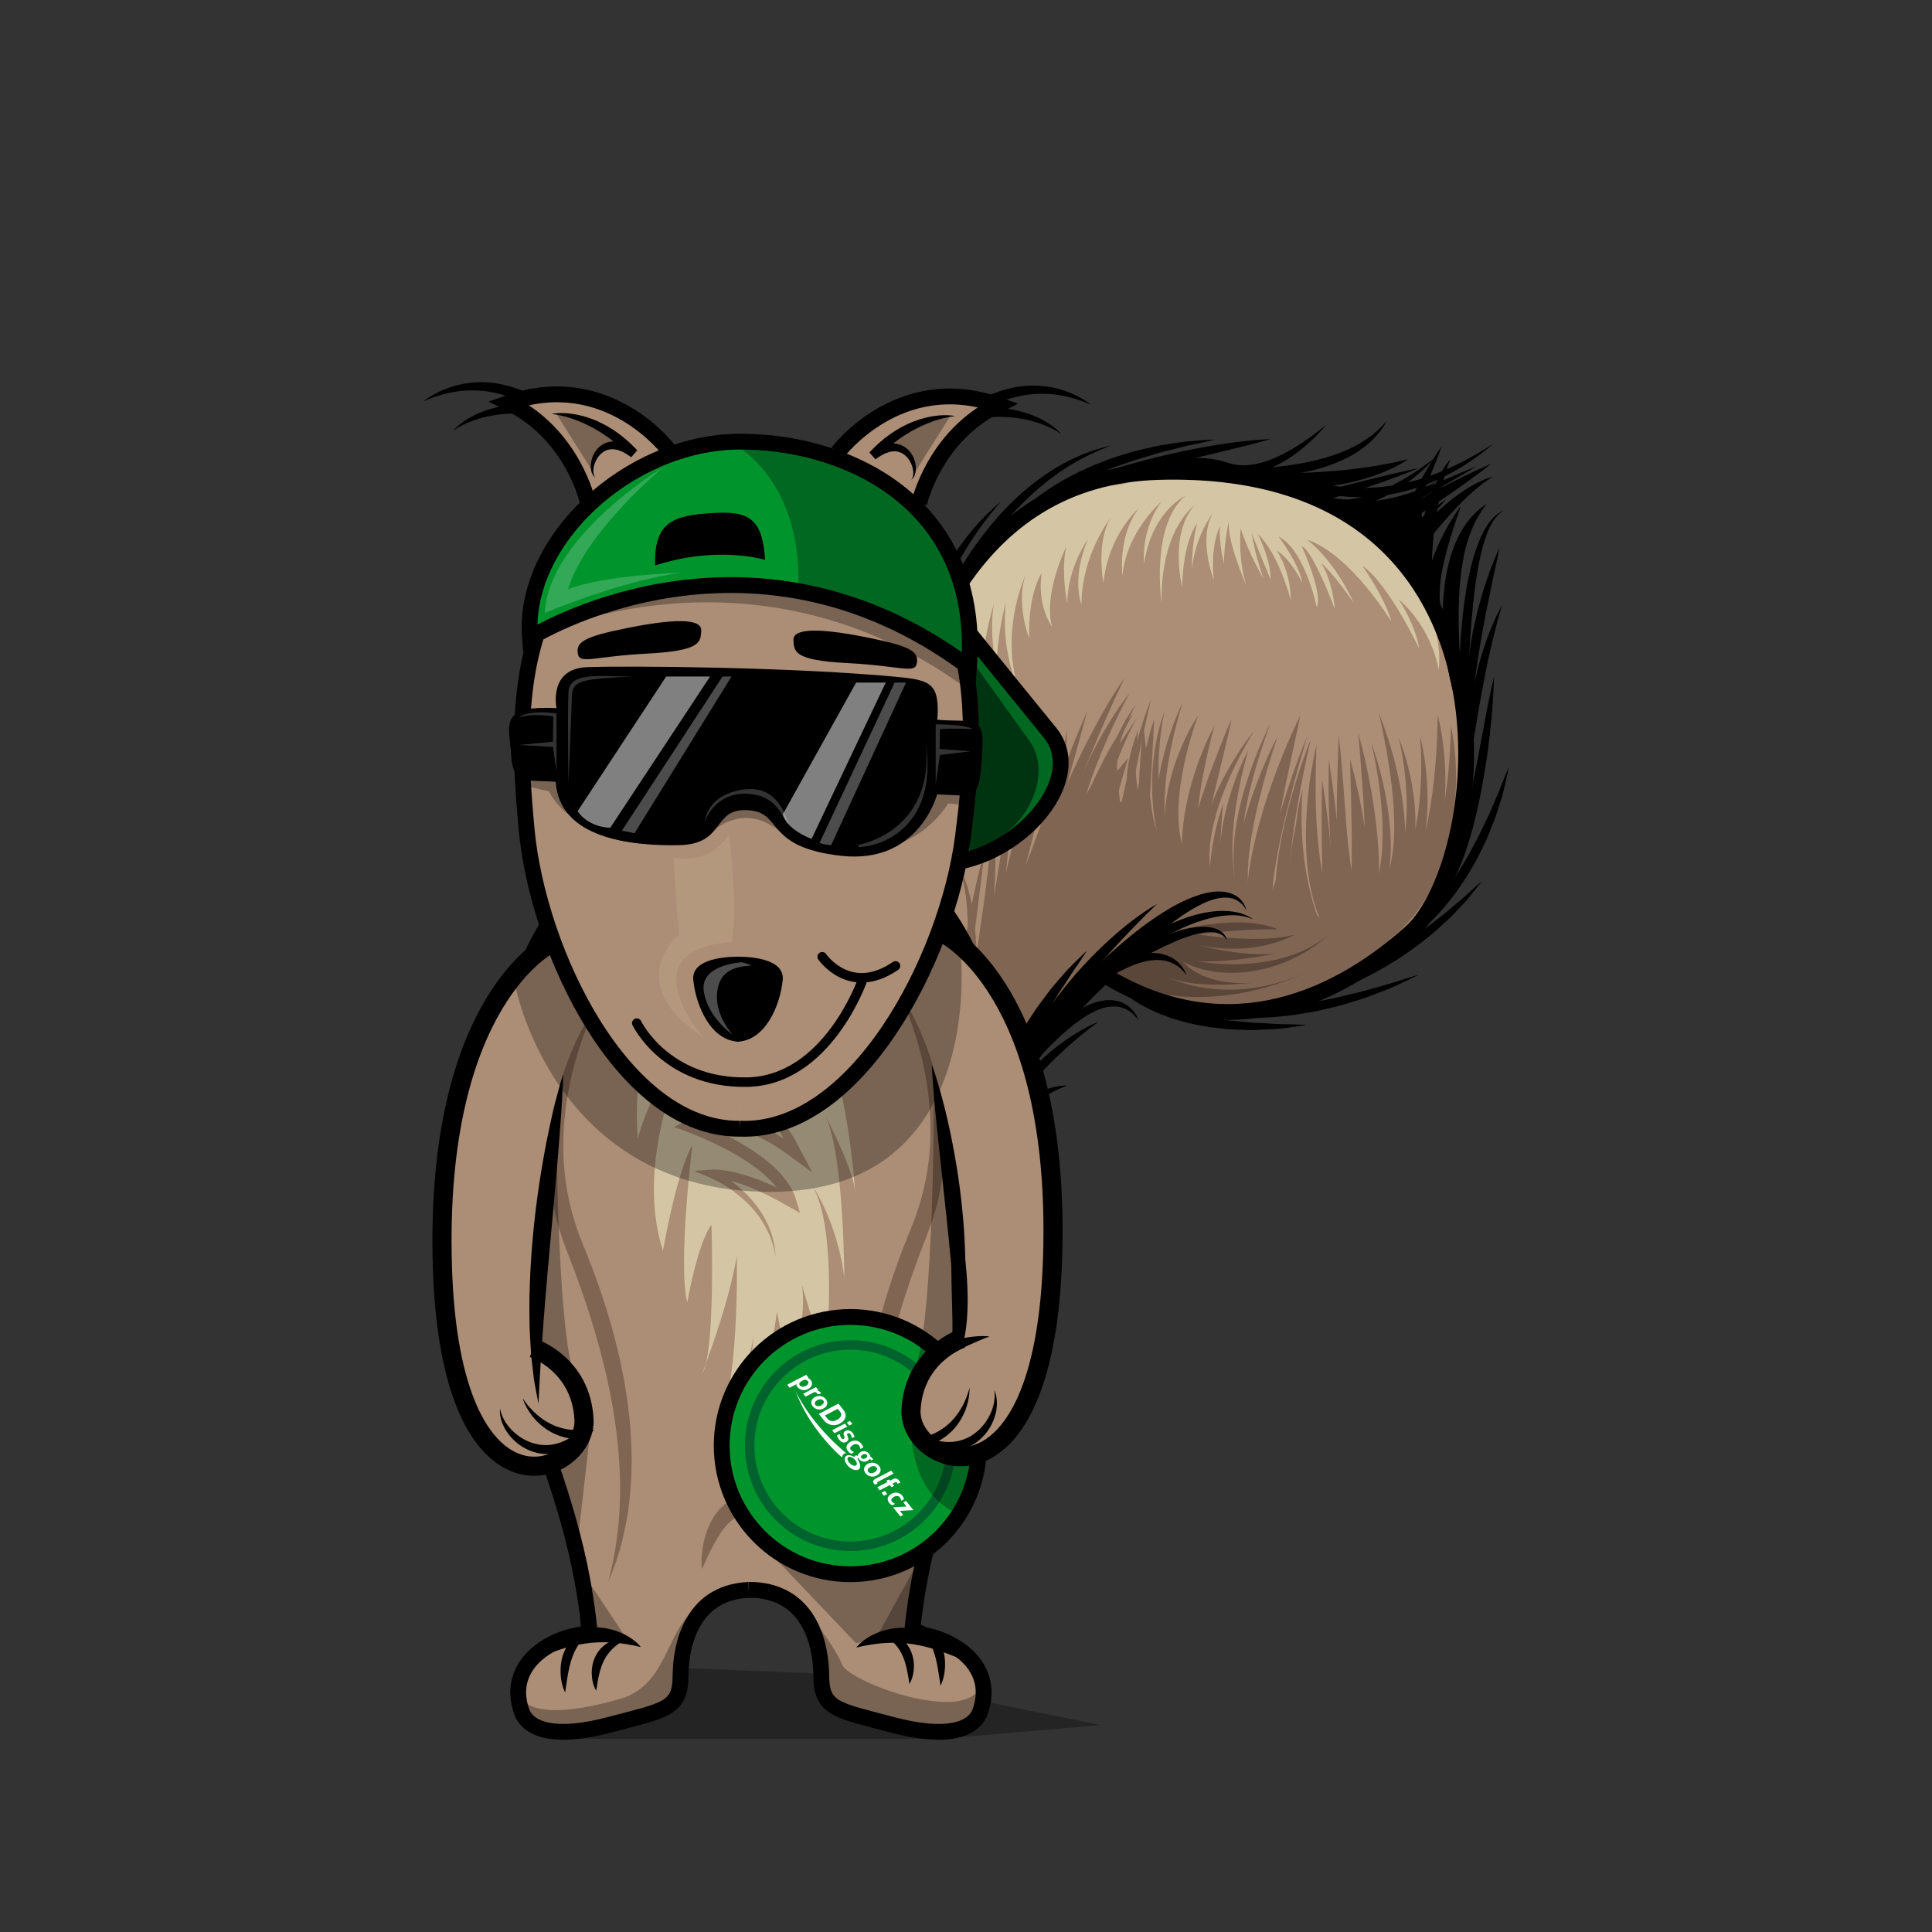<svg xmlns="http://www.w3.org/2000/svg" viewBox="0 0 1000 1000"><rect x="0" y="0" width="1000" height="1000" fill="#333333" stroke="none"/><style>.st1{fill:#816553}.st2{fill:none;stroke:#816553;stroke-width:1.637;stroke-miterlimit:10}.st3{fill:#d4c5a4}.st5{opacity:.3}.st6{stroke:#000;stroke-width:8.185;stroke-miterlimit:10}.st6,.st7{fill:#ac8d75}.st8{fill:#fff}.st10,.st12,.st15,.st9{fill:none;stroke:#000;stroke-width:1.637;stroke-miterlimit:10}.st10,.st12,.st15{fill:#00942d;stroke-width:8.185}.st12,.st15{fill:#ac8d75;stroke-width:9.894}.st15{fill:none;stroke-width:4.911;stroke-linecap:round}.st16{opacity:.5;fill:#fff}.st17,.st19{opacity:.3;fill:#fff}.st19{opacity:.2}</style><g id="zena__x2F__muz__x2F__dite"><g id="Muž"><path d="M456.88 617.08s-52.3-367.15 142.71-372.8c195.01-5.65 173.06 200.55 130.37 238.6-42.69 38.06-98.75 58.15-158.38 21.83-68.74 64.8-69.37 109.75-69.5 110.84" fill="#ac8d75" stroke="#000" stroke-width="3.274" stroke-miterlimit="10"/><path class="st1" d="M454.52 466.51l4.77 60.24-.46-47.32 5.01 58.26 1.02-34.95 4.67 35.59 2.05-69.91 5.77 55.23.37-21.74 2.39 37.6-1.36-68.92 6.06 53.91-.94-37.02 7.69 48.35 6.58 53.48-6.5 11.66-35.53 9.99c-.02-.01-15.08-119.31-1.59-144.45zM751 375.83c1.34 5.83 1.95 11.8 2.37 17.78.37 5.98.37 12 .01 18.01-.77 12.01-2.9 24.04-6.98 35.54-2.06 5.73-4.58 11.33-7.62 16.65-3.12 5.28-6.76 10.25-10.93 14.75s-9 8.34-14.11 11.6l-3.94 2.27c-1.32.73-2.72 1.32-4.09 1.95l-2.05.93c-.7.28-1.41.51-2.12.77-1.43.48-2.83.97-4.25 1.42 1.27-.8 2.56-1.54 3.82-2.31.63-.38 1.28-.73 1.91-1.12l1.82-1.26c1.19-.87 2.45-1.61 3.61-2.51l3.42-2.73c4.42-3.78 8.55-7.82 12.09-12.36 3.54-4.53 6.67-9.34 9.39-14.39 2.65-5.1 4.94-10.38 6.88-15.82 3.87-10.88 6.35-22.29 8.04-33.87.84-5.79 1.45-11.64 1.9-17.52.48-5.91.73-11.82.83-17.78z"/><path class="st1" d="M744.13 370.11c1.71 6.23 2.6 12.64 3.28 19.07.63 6.44.84 12.93.66 19.42-.42 12.98-2.31 26.07-6.57 38.59-2.15 6.24-4.72 12.39-8.15 18.11-3.4 5.73-7.44 11.1-12.13 15.84-4.76 4.69-10.19 8.63-15.98 11.75l-4.45 2.11c-.72.38-1.52.61-2.28.91-.76.29-1.54.55-2.31.82l-2.3.79c-.78.23-1.58.41-2.36.61-1.59.36-3.15.74-4.72 1.06 1.43-.77 2.86-1.48 4.28-2.22.71-.36 1.43-.68 2.13-1.07l2.04-1.24c1.33-.86 2.74-1.55 4.03-2.46l3.82-2.72c4.94-3.79 9.46-7.99 13.38-12.69 3.86-4.76 7.22-9.87 10.09-15.27.67-1.38 1.38-2.73 2.08-4.1l1.85-4.22.47-1.05.41-1.08.83-2.15.82-2.16.72-2.2c3.99-11.68 6.34-24 7.93-36.46.79-6.24 1.34-12.53 1.74-18.87.41-6.31.6-12.68.69-19.12z"/><path class="st1" d="M735.02 381.04c1.36 5.2 2.21 10.53 2.86 15.88.65 5.36.93 10.76 1 16.19.02 10.84-1.15 21.8-4.15 32.44a80.553 80.553 0 0 1-6.04 15.53c-2.54 4.99-5.63 9.77-9.39 14.03-.88 1.12-1.9 2.11-2.9 3.12-1 1.01-1.99 2.04-3.1 2.93-1.09.91-2.14 1.88-3.27 2.74l-3.47 2.49c-.57.43-1.17.8-1.79 1.16l-1.84 1.08-1.84 1.08c-.61.36-1.27.63-1.9.95l-3.84 1.83c-1.35.52-2.66 1.1-4.08 1.53-2.79.91-5.73 1.63-8.93 1.76-3.16.16-6.65-.36-9.78-1.96-1.58-.76-2.97-1.85-4.23-3-1.19-1.21-2.27-2.51-3.09-3.89-1.7-2.75-2.77-5.63-3.49-8.48-1.41-5.72-1.75-11.35-1.67-16.89.05-2.77.18-5.52.41-8.24.25-2.73.55-5.44.93-8.13.76-5.39 1.67-10.72 2.84-16 1.16-5.28 2.45-10.51 3.87-15.7 2.94-10.35 6.2-20.6 10.25-30.55-2.31 10.48-4.52 20.93-6.33 31.44-.94 5.24-1.81 10.49-2.51 15.75-.71 5.26-1.37 10.5-1.77 15.75-.4 5.24-.6 10.48-.48 15.64.16 5.14.63 10.27 1.95 14.91 1.31 4.6 3.57 8.67 6.94 10.17 1.66.81 3.62 1.18 5.79 1.05 2.16-.1 4.47-.65 6.75-1.41 1.15-.33 2.29-.84 3.44-1.27l3.41-1.61c.56-.28 1.15-.51 1.69-.82l1.62-.94 1.63-.94c.55-.31 1.09-.62 1.59-.99 4.24-2.68 7.97-6.05 11.41-9.71 3.45-3.66 6.32-7.86 8.84-12.28l.95-1.66c.3-.56.57-1.15.85-1.72.54-1.16 1.17-2.28 1.65-3.47l1.52-3.55 1.34-3.64c1.7-4.89 2.95-9.96 4.01-15.09 1.05-5.13 1.77-10.36 2.22-15.62.51-5.26.71-10.57.74-15.89.01-5.32-.14-10.66-.61-16z"/><path class="st1" d="M723.95 381.86c2.16 5.19 3.78 10.6 5.14 16.08 1.36 5.48 2.33 11.08 2.96 16.73 1.14 11.3.81 23-2.45 34.29-.45 1.4-.81 2.82-1.34 4.2-.54 1.37-1.06 2.75-1.62 4.12l-1.97 3.99c-.7 1.31-1.53 2.56-2.29 3.84-3.24 5.02-7.35 9.5-12.01 13.28l-3.62 2.66c-.59.47-1.26.8-1.89 1.19l-1.93 1.14-1.93 1.13-2.01.95c-1.35.62-2.68 1.29-4.05 1.86l-4.17 1.5c-.7.24-1.39.51-2.09.72l-2.13.57-4.25 1.13c-1.44.31-2.89.61-4.35.86-2.94.47-5.94.75-9.01.77-3.07-.03-6.22-.33-9.34-1.15-3.11-.83-6.19-2.21-8.88-4.2-2.69-1.98-4.95-4.54-6.6-7.33-3.32-5.62-4.57-11.77-5.01-17.66-.46-5.93-.03-11.74.73-17.43 1.53-11.4 4.6-22.35 8.23-33.03 3.76-10.64 8.04-21.07 13.24-31.03-3.52 10.65-6.75 21.36-9.39 32.17-1.35 5.39-2.56 10.81-3.52 16.25-.96 5.44-1.8 10.88-2.22 16.32-.39 5.43-.48 10.86.11 16.08.61 5.2 1.88 10.28 4.43 14.25 1.27 1.98 2.82 3.67 4.66 4.98 1.83 1.31 3.95 2.23 6.26 2.8 2.3.58 4.77.82 7.29.84 2.53-.04 5.11-.29 7.7-.71 1.29-.21 2.59-.47 3.89-.74l3.87-1 1.93-.5c.64-.18 1.25-.43 1.88-.64l3.75-1.3c4.85-2.02 9.54-4.41 13.69-7.55 4.12-3.16 7.76-6.92 10.79-11.17 3.03-4.25 5.39-9.03 7.14-14.07 1.77-5.04 2.88-10.34 3.63-15.72.74-5.39.99-10.89.9-16.4-.04-5.52-.51-11.05-1.19-16.57-.32-2.77-.77-5.51-1.25-8.27-.49-2.76-1.06-5.5-1.71-8.23z"/><path class="st1" d="M713.7 369.18c3.28 7.89 5.81 16.08 8.02 24.36 2.13 8.3 3.82 16.75 4.77 25.34 1 8.59 1.17 17.35 0 26.15-.58 4.4-1.68 8.8-3.4 13.05-.37 1.08-.96 2.1-1.45 3.14-.47 1.05-1.13 2.03-1.74 3.03-.58 1.02-1.33 1.94-2.06 2.87-.72.96-1.49 1.82-2.33 2.66-.85.84-1.76 1.67-2.83 2.42-1.08.75-2.28 1.47-3.83 1.92-1.52.46-3.51.5-5.2-.2-1.69-.67-2.91-1.79-3.82-2.87-1.76-2.22-2.65-4.46-3.44-6.65-.75-2.2-1.29-4.37-1.73-6.55-.87-4.34-1.41-8.65-1.78-12.96-.39-4.3-.6-8.59-.73-12.87-.59-17.13.21-34.13.72-51.18 1.19 8.46 1.75 16.99 2.44 25.47l.93 12.72c.34 4.23.62 8.46 1.02 12.67.83 8.4 1.66 16.84 3.48 24.83.47 1.98.98 3.94 1.65 5.75.66 1.79 1.48 3.52 2.42 4.62.46.54.9.85 1.2.96.29.11.55.13 1.07-.01 1.05-.3 2.53-1.41 3.82-2.72 5.33-5.35 8.16-13.08 9.5-21.08.69-4.01 1.05-8.13 1.2-12.27.1-4.15.03-8.32-.17-12.5-.19-4.19-.65-8.37-1.09-12.56-.45-4.19-1.05-8.37-1.74-12.55-1.33-8.34-3-16.67-4.9-24.99z"/><path class="st1" d="M709.89 384.82c1.97 5.39 3.6 10.91 5 16.49 1.41 5.58 2.52 11.24 3.41 16.96 1.64 11.42 2.37 23.16.39 34.88-.99 5.83-2.65 11.7-5.64 17.08-2.93 5.38-7.24 10.23-12.6 13.53-5.34 3.35-11.5 5.04-17.53 5.64-3.03.35-6.05.33-9.05.24-2.98-.17-5.97-.44-8.88-.9-2.92-.43-5.82-1.07-8.71-1.77-2.88-.77-5.75-1.65-8.55-2.76-5.58-2.25-11.05-5.28-15.52-9.65-4.48-4.32-7.85-9.87-9.61-15.78-1.81-5.92-2.15-12.08-1.64-18.01 1.02-11.92 5.06-23.05 10-33.49 5.09-10.39 11.14-20.27 18.33-29.22-5.99 9.77-11.21 19.97-15.39 30.51-2.1 5.26-3.93 10.62-5.29 16.07-1.36 5.44-2.36 10.95-2.56 16.44-.2 5.48.35 10.93 2.01 15.95 1.66 5.02 4.56 9.49 8.41 13.03 3.83 3.57 8.55 6.23 13.59 8.19 2.53.97 5.15 1.76 7.81 2.44 2.68.63 5.38 1.19 8.13 1.58 2.74.46 5.46.73 8.19.91 2.72.09 5.44.15 8.11-.14 2.66-.27 5.3-.69 7.81-1.47 2.51-.76 4.91-1.8 7.14-3.1 4.48-2.6 8.16-6.47 10.83-11.06 2.68-4.6 4.45-9.83 5.62-15.22 1.18-5.4 1.68-11 1.88-16.62.21-5.62 0-11.29-.45-16.95-.87-11.32-2.71-22.62-5.24-33.8z"/><path class="st1" d="M703.07 379.53c2.48 8.61 4.34 17.36 6.03 26.16 1.63 8.81 2.94 17.69 3.79 26.66.42 4.48.75 8.99.87 13.52.15 4.54.11 9.1-.19 13.7l-.3 3.47-.46 3.49-.65 3.51c-.3 1.18-.56 2.36-.92 3.54l-.6 1.78c-.11.3-.2.59-.32.89l-.4.9c-.28.6-.54 1.19-.83 1.79l-1.09 1.78c-.74 1.18-1.57 2.17-2.6 3.22-1.03 1.01-2.25 2-3.8 2.74-1.53.75-3.48 1.17-5.36.98-1.88-.18-3.59-.88-4.92-1.74-2.69-1.76-4.33-3.95-5.74-6.09-1.36-2.17-2.42-4.38-3.31-6.61-.89-2.23-1.65-4.46-2.26-6.72-1.24-4.51-2.13-9.03-2.74-13.57-.63-4.53-.99-9.07-1.18-13.6-.36-9.06-.02-18.09.89-27.04.96-8.94 2.33-17.81 4.42-26.52-.66 17.87-.8 35.64 1.11 53.07.98 8.69 2.41 17.34 4.94 25.44 1.28 4.01 2.82 7.97 4.92 11.15 1.02 1.56 2.23 2.95 3.31 3.6.54.34.97.46 1.31.49.34.03.65-.02 1.12-.24.92-.42 2.24-1.63 3.17-3.12l.67-1.06.58-1.24c.43-.79.67-1.79 1.03-2.68 1.24-3.77 1.86-8.01 2.32-12.26.83-8.56.87-17.37.64-26.18-.51-17.66-2-35.39-3.45-53.21z"/><path class="st1" d="M698.81 393.05c.79 2.65 1.44 5.33 2.13 8 .64 2.68 1.25 5.37 1.85 8.06 1.2 5.39 2.21 10.81 3.14 16.25 1.8 10.91 3.15 21.9 3.49 33.18.11 5.66.08 11.34-.97 17.41-.27 1.52-.6 3.08-1.12 4.71-.52 1.63-1.18 3.34-2.38 5.18-.29.45-.68.94-1.03 1.39l-.66.7-.34.34-.24.23c-.61.57-1.21 1.09-1.81 1.58-1.2.99-2.4 1.9-3.63 2.77a65.332 65.332 0 0 1-7.7 4.69c-2.69 1.4-5.5 2.63-8.52 3.61-3.02.96-6.24 1.68-9.74 1.81-1.74.07-3.56 0-5.41-.32-1.84-.3-3.73-.83-5.53-1.65-3.62-1.61-6.73-4.39-8.81-7.4-2.12-3.03-3.45-6.22-4.36-9.33-1.73-6.26-2.08-12.26-2-18.1.16-5.83.73-11.51 1.63-17.1.87-5.59 2.04-11.07 3.36-16.49 1.34-5.41 2.87-10.76 4.51-16.05 1.68-5.28 3.44-10.52 5.37-15.7 1.92-5.18 3.94-10.31 6.11-15.38l3.31-7.58c1.18-2.5 2.31-5.01 3.54-7.48-1.06 5.42-2.24 10.79-3.39 16.15l-3.39 16.06c-1.14 5.34-2.17 10.68-3.21 16.01-.99 5.34-1.93 10.66-2.76 15.98-1.58 10.62-2.86 21.29-2.67 31.56.14 5.09.61 10.12 1.97 14.4.65 2.13 1.52 4.02 2.57 5.47.24.39.55.67.81 1.01.3.27.56.6.88.82.59.52 1.23.89 1.93 1.21.68.34 1.46.56 2.31.71.84.16 1.78.22 2.77.18 1.97-.04 4.16-.49 6.36-1.13 4.44-1.3 8.95-3.6 13.11-6.24 1.04-.66 2.05-1.36 3-2.07.48-.35.93-.71 1.34-1.05l.14-.12.02-.02c.01-.01.03-.02.06-.03.06-.09.12-.12.21-.24.34-.43.77-1.26 1.14-2.21.38-.95.71-2.07.99-3.22 1.11-4.68 1.64-9.98 1.98-15.26.66-10.63.56-21.52.4-32.42l-.35-16.41-.22-8.23-.19-8.24z"/><path class="st1" d="M687.83 393.06c2.31 15.46 4.12 30.93 5.97 46.36 1 7.71 1.83 15.43 2.99 23.06.3 1.9.55 3.82.88 5.69l.48 2.82.57 2.74c.17.77.43 2.17.53 3.39l-.01 1.86c-.05.61-.16 1.21-.24 1.82-.46 2.39-1.42 4.62-2.74 6.58-1.32 1.97-3.07 3.65-5.14 4.95-2.07 1.28-4.56 2.17-7.22 2.17-.66-.05-1.33-.02-1.98-.17-.65-.15-1.3-.29-1.93-.49-.6-.25-1.2-.52-1.79-.8-.57-.3-1.07-.69-1.6-1.04-.55-.34-.97-.77-1.41-1.19-.42-.43-.91-.83-1.25-1.29-.7-.92-1.47-1.83-1.96-2.82-2.24-3.88-3.35-7.95-4.12-11.98-.28-2.02-.66-4.03-.77-6.03l-.22-3.01-.06-2.99c-.17-7.98.62-15.84 1.73-23.61l.95-5.8c.38-1.92.74-3.85 1.15-5.76.76-3.84 1.75-7.63 2.71-11.41-.54 7.8-1.37 15.54-1.61 23.29-.13 1.93-.15 3.87-.21 5.79l-.08 2.89.02 2.89c.03 1.92-.01 3.84.1 5.75.07 1.91.13 3.82.33 5.71l.25 2.84.39 2.8c.2 1.88.63 3.68.97 5.51.87 3.57 1.99 7.07 3.76 9.89.4.76.95 1.3 1.42 1.93.23.33.54.51.8.78.27.25.52.52.83.67 1.12.85 2.33 1.2 3.57 1.17 2.48-.01 5.28-1.79 6.97-4.34.85-1.26 1.46-2.67 1.75-4.1.04-.36.12-.71.16-1.07-.01-.35 0-.7.01-1.06-.08-.71-.14-1.24-.37-2.38l-.56-2.99-.44-2.95c-.31-1.97-.54-3.92-.75-5.87-.83-7.82-1.52-15.6-1.93-23.4-.9-15.57-1.3-31.17-.9-46.8z"/><path class="st1" d="M684.33 403.65c2.3 13.89 3.86 27.83 5.09 41.82.66 6.99 1.07 14 1.49 21.02.19 3.51.31 7.03.39 10.58.05 1.77.01 3.57.02 5.36l-.12 2.79c-.01.24-.01.44-.04.72-.04.3-.05.56-.11.89-.11.62-.24 1.33-.74 2.29-.28.49-.66 1.1-1.52 1.67-.41.28-.91.48-1.46.58-.54.11-.98.07-1.47.02-.35-.07-.76-.19-1.04-.31a6.4 6.4 0 0 1-.74-.38c-.19-.12-.37-.25-.55-.38-.16-.12-.29-.24-.43-.37-1.05-.97-1.61-1.82-2.19-2.68-1.11-1.71-1.93-3.39-2.7-5.09-1.48-3.4-2.65-6.83-3.63-10.31-1.94-6.95-3.2-14.01-3.81-21.12-1.31-14.19-.31-28.6 3.44-42.18-1.06 14.03-.56 27.94 1.63 41.54 1.15 6.78 2.63 13.5 4.7 19.98 1.03 3.23 2.18 6.43 3.57 9.42.69 1.49 1.43 2.95 2.24 4.17.39.59.85 1.18 1.11 1.39l.07.06c0-.01-.01-.01-.01-.01a.396.396 0 0 0-.16-.08c-.08-.04-.28-.11-.42-.12-.27-.06-.49-.04-.82.01-.33.06-.62.2-.86.34-.49.34-.61.58-.68.69-.1.18 0 .03.03-.21.03-.1.03-.28.05-.41.02-.15.02-.4.03-.59l.12-2.46c.01-1.72.05-3.42.03-5.15.01-3.46-.09-6.94-.12-10.43-.07-6.98-.34-13.97-.4-20.97-.24-14.01-.39-28.02.01-42.09zM487.12 603.33c-.18-7.98.01-15.91.29-23.82.24-7.91.64-15.8 1.04-23.69l1.19-23.62c.14-3.93.31-7.87.32-11.8.03-3.94-.03-7.85-.67-11.79 1.7 3.65 2.43 7.68 3.07 11.62.56 3.97.92 7.96 1.11 11.95.42 7.98.29 15.95-.12 23.89-.42 7.94-1.11 15.86-2.14 23.74-1 7.89-2.25 15.75-4.09 23.52z"/><path class="st1" d="M492.84 476.79c1.12 4.57 1.81 9.22 2.46 13.87.32 2.33.54 4.66.81 6.99.25 2.33.4 4.67.61 7.01.73 9.35.95 18.73.9 28.1l-.1 7.03-.25 7.02c-.17 4.68-.49 9.35-.86 14.02-.35 4.67-.87 9.33-1.36 13.98-.61 4.65-1.23 9.29-2.06 13.92-.26-4.7-.29-9.37-.35-14.05l-.07-7.01c-.03-2.33.05-4.66.01-7-.05-9.33.1-18.64.13-27.95l.19-27.93v-13.98c.03-4.66-.02-9.32-.06-14.02z"/><path class="st1" d="M509.55 440.67c-1.31 12.07-2.82 24.07-4.36 36.06l-4.54 35.95c-1.45 11.98-2.87 23.96-4.16 35.96-1.21 12.01-2.3 24.02-3.23 36.13-1.12-12.1-1.1-24.28-.59-36.41.52-12.14 1.66-24.23 3.11-36.28a565.13 565.13 0 0 1 5.64-35.94c2.25-11.92 4.82-23.78 8.13-35.47z"/><path class="st1" d="M494.91 447.55c.52.47.96 1.02 1.37 1.6.44.56.76 1.19 1.12 1.8l.53.92.44.96.88 1.93c.49 1.32.95 2.66 1.43 4l1.12 4.09.28 1.03.21 1.04.43 2.07.42 2.08c.15.69.27 1.39.36 2.09l.58 4.19c.2 1.4.41 2.8.5 4.21.24 2.81.54 5.62.68 8.44l.29 8.45c.11 2.82.01 5.63.02 8.45-.03 2.82-.03 5.64-.21 8.44-.46 11.24-1.32 22.46-2.64 33.61l-1.02 8.36-.51 4.18-.62 4.16-2.57 16.63-7.96-1.49 3.9-20.24 3.78-20.25 3.61-20.28c1.09-6.77 2.33-13.53 3.38-20.31l1.64-10.17 1.48-10.19c.5-3.4.99-6.79 1.44-10.19l.7-5.1.61-5.11.63-5.11.56-5.12c.4-3.41.68-6.83 1-10.25.19-1.71.28-3.42.42-5.14.15-1.71.24-3.43.33-5.14.21-3.43.34-6.87.28-10.32 1.08 6.83 1.28 13.77 1.45 20.69.03 3.46.04 6.92-.05 10.38l-.1 5.19-.22 5.18-.25 5.18-.34 5.17c-.23 3.45-.41 6.91-.77 10.35l-.97 10.33-1.12 10.31c-.34 3.44-.83 6.86-1.28 10.29l-1.38 10.27c-1.04 6.83-2.06 13.66-3.19 20.47-1.17 6.8-2.35 13.61-3.61 20.4l-3.98 20.32-7.96-1.49 2.78-16.44.71-4.11.61-4.12 1.23-8.24c.92-5.48 1.51-11 2.24-16.5.81-5.5 1.24-11.02 1.83-16.54.33-2.76.44-5.52.65-8.28.18-2.76.48-5.53.57-8.29l.3-8.3c.04-2.77-.01-5.53.02-8.3.03-1.39-.05-2.76-.12-4.14l-.2-4.14c-.04-1.39-.27-2.74-.37-4.12l-.2-2.07-.1-1.03-.16-1.02-.66-4.09-.94-4.04c-.83-2.64-1.63-5.34-3.31-7.59z"/><path class="st1" d="M525.17 398.76c-.63 11.23-1.53 22.44-2.55 33.63-.49 5.6-1.08 11.19-1.66 16.78l-.89 8.39-.99 8.38c-.7 5.58-1.35 11.17-2.11 16.74-.76 5.57-1.61 11.14-2.46 16.71-.92 5.56-1.77 11.14-2.91 16.69-1.08 5.56-2.35 11.11-4 16.72l-6.19-1.76c1.54-6.45 3.06-12.9 4.67-19.32l4.7-19.32 9.4-38.63 9.38-38.64c3.12-12.89 6.2-25.78 9.12-38.74-1.37 13.22-3.55 26.34-5.79 39.43-1.16 6.54-2.35 13.07-3.58 19.6l-3.89 19.53c-2.7 13-5.51 25.97-8.48 38.91-3.02 12.92-6.02 25.86-9.27 38.72l-6.19-1.76c1.55-5.15 2.85-10.54 3.95-15.99 1.12-5.45 2.2-10.93 3.22-16.43.98-5.51 1.96-11.02 2.86-16.55.98-5.52 1.87-11.05 2.79-16.58l5.37-33.24c1.81-11.1 3.59-22.19 5.5-33.27zM676.61 381.1c-2.28 7.72-4.45 15.46-6.56 23.21-2.06 7.76-4.09 15.53-5.84 23.34a294.15 294.15 0 0 0-4.51 23.51c-.58 3.93-1.01 7.87-1.19 11.78-.16 3.9-.12 7.82.54 11.44l-.59-1.16c2.05 2.23 3.85 4.51 5.47 7.15.4.67.79 1.36 1.14 2.18.18.4.34.86.48 1.41.06.31.12.6.13 1.04.01.17-.01.45-.06.72-.03.23-.14.59-.31.92-.13.31-.44.67-.74.95-.3.26-.63.43-.98.57-.28.09-.54.14-.82.19-.24.03-.41.02-.62.01-.41-.01-.64-.08-.96-.13-.24-.06-.5-.13-.73-.2-.9-.3-1.6-.65-2.31-1-2.86-1.5-5.21-3.49-7.31-5.71a38.638 38.638 0 0 1-5.37-7.28c-3-5.21-4.91-10.92-5.91-16.71-1.05-5.79-1.31-11.64-1.07-17.43.23-5.79 1.06-11.51 2.14-17.15.49-2.83 1.21-5.61 1.87-8.39.78-2.75 1.47-5.53 2.36-8.25 3.39-10.91 7.68-21.49 12.68-31.68-3.86 10.68-7.38 21.46-10.09 32.4-.73 2.72-1.26 5.49-1.87 8.23-.48 2.77-1.07 5.51-1.45 8.29-.85 5.54-1.39 11.11-1.45 16.66-.09 5.55.29 11.09 1.4 16.44l.42 2 .53 1.97c.16.66.35 1.31.57 1.95.21.64.4 1.3.63 1.93.91 2.55 2.05 4.99 3.39 7.3 1.35 2.3 2.94 4.45 4.75 6.34 1.8 1.89 3.88 3.56 6.04 4.73.55.28 1.12.56 1.57.71l.29.09c.03 0 .15.03.09.02-.03 0-.02 0-.09.01-.11 0-.19.03-.3.08-.2.05-.35.16-.53.3-.19.13-.34.4-.42.53-.09.17-.13.37-.15.42-.02.1-.01.2-.02.2.01.08 0 .02 0-.02-.04-.14-.1-.35-.21-.6-.2-.49-.5-1.04-.82-1.59-1.32-2.21-3.03-4.42-4.81-6.37l-.48-.53-.11-.64c-.77-4.3-.72-8.49-.44-12.61.28-4.12.83-8.17 1.52-12.18 1.33-8.03 3.32-15.89 5.42-23.69 2.18-7.78 4.56-15.49 7.2-23.1 2.58-7.61 5.4-15.17 8.49-22.6z"/><path class="st1" d="M646.07 388.39a246.37 246.37 0 0 0-5.14 21.78c-1.33 7.3-2.36 14.61-2.78 21.91-.21 3.65-.3 7.29-.16 10.89.13 3.61.39 7.19 1 10.69 1.09 7.01 3.3 13.73 6.85 19.51l-6.46 4.81c-3.12-3.46-6.36-6.8-9.63-10.25-3.23-3.48-6.68-6.95-9.55-11.48-1.42-2.25-2.65-4.81-3.35-7.51-.71-2.7-.94-5.42-.94-8.04.08-5.23 1.07-10.09 2.2-14.8 2.37-9.39 5.51-18.35 8.76-27.28 3.33-8.89 6.76-17.73 10.57-26.44-1.9 9.32-4.19 18.52-6.4 27.71-2.21 9.18-4.55 18.35-6.25 27.44-.84 4.53-1.41 9.06-1.33 13.3.14 4.26 1.14 7.91 3.46 11.31 2.29 3.42 5.49 6.77 8.73 10.16 3.26 3.39 6.55 6.89 9.74 10.48l-6.46 4.81c-2.07-3.53-3.68-7.27-4.9-11.09-1.22-3.83-1.91-7.75-2.38-11.65-.45-3.91-.57-7.81-.44-11.68.11-3.87.45-7.71 1.01-11.5 1.06-7.59 2.88-15 5.21-22.2 1.18-3.6 2.43-7.16 3.88-10.64 1.44-3.48 2.99-6.92 4.76-10.24zM544.53 388.02c-1.57 8.58-3.42 17.1-5.31 25.61-1.94 8.49-3.9 16.98-6.08 25.42-1.07 4.22-2.14 8.45-3.27 12.66-1.16 4.2-2.31 8.41-3.51 12.61-1.18 4.2-2.42 8.39-3.77 12.57-.67 2.09-1.33 4.18-2.09 6.28-.39 1.05-.71 2.08-1.16 3.15l-1.35 3.22-5.74-3.07c4.71-8.37 9.27-16.85 13.13-25.69 3.94-8.8 7.57-17.76 10.81-26.89l1.24-3.41 1.16-3.44c.76-2.3 1.58-4.58 2.27-6.91.74-2.31 1.5-4.61 2.21-6.93l2.07-6.98c2.74-9.33 5.16-18.76 7.37-28.28-.69 9.77-2.25 19.45-4.11 29.08l-1.55 7.19c-.54 2.39-1.13 4.77-1.69 7.16-.57 2.39-1.27 4.74-1.91 7.11l-.98 3.55-1.07 3.53c-.73 2.35-1.4 4.71-2.21 7.04l-2.42 6.98c-.79 2.33-1.76 4.6-2.63 6.9-.89 2.3-1.76 4.6-2.79 6.85l-2.98 6.78c-1.04 2.24-2.18 4.43-3.26 6.65l-1.65 3.32-1.79 3.25-3.63 6.47-5.74-3.07 1.18-2.8c.4-.93.74-1.98 1.11-2.96.76-1.98 1.44-4.02 2.14-6.06.71-2.03 1.36-4.1 2.03-6.15.69-2.05 1.36-4.11 2.02-6.18l7.82-24.85c2.57-8.3 5.23-16.59 7.88-24.88 2.7-8.3 5.38-16.59 8.25-24.83z"/><path class="st1" d="M628.55 375.72c-1.84 6.92-3.52 13.82-4.92 20.75s-2.61 13.86-3.38 20.8c-.42 3.46-.69 6.93-.85 10.38-.18 3.45-.19 6.89-.03 10.3.17 3.4.48 6.78 1.09 10.05.61 3.27 1.44 6.47 2.59 9.5l6.54 17.26-13.2-12.9c-3.1-3.03-5.71-6.57-7.73-10.38-2.05-3.8-3.45-7.88-4.4-11.98-1.86-8.25-1.81-16.62-.73-24.66 1.09-8.06 3.22-15.85 6.02-23.32 2.87-7.44 6.25-14.68 10.64-21.28-2.66 7.44-4.94 14.91-6.65 22.48-1.73 7.56-2.99 15.17-3.44 22.75-.41 7.56-.03 15.12 1.81 22.16.9 3.52 2.22 6.87 3.9 9.99 1.69 3.11 3.82 5.93 6.3 8.44l-6.66 4.36c-1.36-3.64-2.27-7.37-2.85-11.11-.61-3.74-.82-7.48-.82-11.19-.04-3.71.22-7.39.62-11.03.39-3.64.99-7.24 1.7-10.8 1.44-7.12 3.44-14.08 5.84-20.86 2.44-6.75 5.18-13.4 8.61-19.71z"/><path class="st1" d="M612.2 363.6c-2.23 7.02-4.13 14.11-5.64 21.27-.78 3.57-1.45 7.16-2.01 10.76-.58 3.59-1.04 7.2-1.34 10.81-.6 7.21-.74 14.46.21 21.53.45 3.53 1.06 7.04 2.11 10.4 1.01 3.37 2.38 6.6 4.02 9.66l-4.37 2.18-1.91-4.92-.95-2.46c-.32-.82-.53-1.68-.8-2.51l-1.54-5.05c-.49-1.69-.79-3.43-1.18-5.14l-.56-2.57c-.2-.86-.28-1.73-.43-2.6l-.78-5.2c-.31-3.49-.68-6.98-.68-10.47-.21-6.99.24-13.97 1.29-20.84 1.08-6.86 2.63-13.66 5.11-20.12-1.47 6.74-2.35 13.55-2.78 20.37-.48 6.81-.38 13.64.14 20.4.17 3.39.77 6.73 1.14 10.09l.92 4.99c.17.83.27 1.67.49 2.48l.62 2.45c1.48 6.59 3.82 12.92 6.39 19.13l-4.37 2.18c-3.76-6.82-5.74-14.39-6.54-21.91-.4-3.77-.46-7.55-.36-11.31.03-1.88.18-3.75.3-5.62.18-1.86.37-3.72.65-5.57.52-3.7 1.15-7.37 1.98-10.99.83-3.62 1.79-7.21 2.85-10.76 2.21-7.08 4.75-14.04 8.02-20.66z"/><path class="st1" d="M633.09 416.11c-.51 4.88-.86 9.74-1.13 14.58-.13 2.42-.24 4.84-.25 7.25-.09 2.41-.04 4.82-.05 7.22.07 4.8.37 9.56.86 14.26.58 4.69 1.42 9.28 2.65 13.7l3.44 12.39-9.65-8.72c-6.95-6.29-13.84-12.64-20.5-19.47-3.29-3.45-6.56-7.03-9.47-11.06-1.45-2.01-2.85-4.12-4.01-6.39-1.2-2.24-2.21-4.63-2.98-7.06-1.58-4.88-2.15-9.85-2.42-14.66-.24-4.83-.13-9.56.05-14.28.18-4.71.52-9.4.85-14.09.35-4.69.74-9.37 1.25-14.06 1.31 9.34 2.05 18.74 2.82 28.05.39 4.65.77 9.28 1.4 13.79.33 2.24.67 4.47 1.18 6.61.48 2.15 1.07 4.24 1.86 6.22 2.95 7.96 8.98 14.63 15.36 21.25 6.4 6.61 13.18 13.07 19.78 19.72l-6.2 3.67a84.39 84.39 0 0 1-1.9-15.14c-.12-5.03.09-10.02.61-14.96.29-2.47.6-4.92 1.01-7.36.4-2.44.9-4.86 1.41-7.27 1.06-4.81 2.35-9.57 4.03-14.19zM562.67 368.36c-1.95 7.38-3.99 14.72-6.02 22.05l-6.07 21.98c-1.01 3.66-2.01 7.32-2.96 10.99-.47 1.84-.98 3.66-1.47 5.49l-1.43 5.5c-.49 1.83-.92 3.67-1.37 5.51-.46 1.84-.9 3.67-1.31 5.51-.9 3.67-1.68 7.35-2.46 11.02l-6.23-1.72c1.59-4.52 3.14-9.06 4.77-13.58 1.7-4.49 3.31-9.01 5.09-13.46 1.77-4.46 3.52-8.93 5.42-13.33 1.84-4.43 3.79-8.82 5.77-13.19.98-2.19 2.03-4.35 3.06-6.52 1.03-2.17 2.05-4.34 3.12-6.49 2.11-4.31 4.36-8.55 6.61-12.79 4.61-8.41 9.39-16.77 15.01-24.56-2.13 4.29-4.15 8.62-6.1 12.98-2 4.33-3.87 8.72-5.78 13.09l-2.8 6.58-2.73 6.6c-.94 2.19-1.82 4.4-2.71 6.61-.89 2.21-1.8 4.41-2.64 6.64-3.54 8.84-6.89 17.75-10.24 26.66l-4.92 13.41-4.79 13.46-6.23-1.72c.86-3.75 1.73-7.5 2.71-11.21.47-1.86 1-3.7 1.52-5.54.53-1.84 1.03-3.69 1.59-5.52 2.11-7.35 4.52-14.6 6.98-21.82l1.87-5.41 1.96-5.38c1.32-3.58 2.62-7.16 4.03-10.71 2.76-7.1 5.62-14.17 8.75-21.13z"/><path class="st1" d="M584.58 358.87c-3.95 7.4-7.64 14.88-10.99 22.49l-2.48 5.71c-.83 1.9-1.55 3.85-2.33 5.77-.81 1.91-1.52 3.85-2.25 5.79s-1.47 3.87-2.11 5.83c-2.77 7.79-5.05 15.72-6.9 23.72l-1.32 6.01c-.39 2.01-.68 4.04-1.03 6.05l-.51 3.03c-.14 1.01-.22 2.03-.34 3.04l-.67 6.09-6.34-1.28 3.76-10.72c1.29-3.56 2.63-7.1 3.98-10.64 1.37-3.53 2.8-7.04 4.23-10.55l2.25-5.23c.75-1.74 1.51-3.48 2.31-5.2l2.36-5.18c.8-1.72 1.66-3.41 2.49-5.12.82-1.71 1.72-3.39 2.58-5.07.86-1.69 1.74-3.37 2.68-5.02.91-1.66 1.86-3.31 2.83-4.95.94-1.65 1.95-3.26 2.97-4.86 2.07-3.18 4.18-6.36 6.68-9.22-3.77 6.56-6.77 13.45-9.71 20.37-2.93 6.92-5.66 13.91-8.31 20.94-1.36 3.5-2.55 7.07-3.88 10.57l-3.77 10.62-3.67 10.65-3.6 10.68-9.49 28.16 3.15-29.44.68-6.38c.13-1.06.22-2.13.38-3.18l.55-3.15c.38-2.1.7-4.21 1.16-6.29l1.49-6.21c.44-2.08 1.14-4.1 1.73-6.13.64-2.03 1.17-4.08 1.92-6.07l2.1-6c.73-1.99 1.58-3.93 2.37-5.89.77-1.97 1.66-3.89 2.53-5.81.87-1.92 1.71-3.86 2.67-5.74.96-1.88 1.87-3.78 2.88-5.63l3.02-5.55c4.22-7.31 8.72-14.44 13.95-21.01zM597.36 372.24c-.2 6.58-.65 13.08-.98 19.59l-1.11 19.43c-.15 3.23-.32 6.45-.42 9.66-.12 3.21-.2 6.42-.21 9.6-.04 3.18.04 6.36.19 9.47.17 3.11.5 6.19 1.07 8.99l-8.01 1.49c-.43-2.99-.87-5.98-1.27-8.98-.42-3-.82-5.99-1.2-9.01-.78-6.01-1.48-12.05-1.96-18.18-.45-6.11-.56-12.5.52-18.68 1.1-6.16 2.91-11.99 5.03-17.73-.45 6.1-1.19 12.15-1.19 18.06-.03 5.9.79 11.67 1.85 17.57l3.27 17.79c1.09 5.96 2.07 11.95 2.99 17.95l-8.01 1.49c-.8-3.56-1.06-6.99-1.23-10.38-.16-3.39-.06-6.73.06-10.06.31-6.65.99-13.2 1.94-19.71.94-6.51 2.13-12.96 3.54-19.36 1.53-6.38 3.06-12.75 5.13-19z"/><path class="st1" d="M595.75 361.76c-1.59 7.23-3.21 14.42-4.71 21.64l-1.15 5.41-1.09 5.42c-.69 3.61-1.46 7.21-2.09 10.83-.66 3.61-1.26 7.23-1.87 10.85-.31 1.81-.53 3.62-.8 5.43l-.39 2.72-.3 2.72c-.86 7.22-1.54 14.54-.9 21.54l-4.89.3c-.21-7.15-.56-14.3-1.13-21.45-.48-7.16-1.31-14.3-1.61-21.6-.08-1.82-.09-3.67-.1-5.5.1-1.85.05-3.69.34-5.54l.34-2.76.56-2.73.28-1.36.39-1.33.8-2.66c2.47-6.97 6.27-13.23 10.48-19.09-3.29 6.42-6.46 12.93-8.19 19.78-1.74 6.85-1.8 13.87-1.09 20.95l2.42 21.45c.75 7.21 1.11 14.47 1.42 21.71l-4.89.3c-.64-7.74.17-15.21 1.16-22.61 1.12-7.38 2.46-14.69 4.23-21.9 1.69-7.22 3.62-14.38 5.74-21.47 2.15-7.08 4.4-14.13 7.04-21.05z"/><path class="st1" d="M588.64 371.26s-22.09 37.9-23.25 84.16c14.26-47.56 18.46-63.01 18.46-63.01s-61.01 72.19-45.3 53.96c12.32-29.58 16.85-38.95 16.85-38.95l3.53 20.59L584 412.75l19.72 26.73 45.6 38.82 6.07-9.25 9.43-25.45s8.96 13.73 11.22 21.72c2.25 7.99 12.06 13.02 12.06 13.02l-.61-20.18 14.91 6.53 14.69 20.87s14.59.46-11.95 14.96-75.04 40.4-127.67 2.93c-15.37 7.89-45.53 41.95-53.05 59.67-16.99 23.85-31.32 43.72-31.32 43.72s-2.74-73.52 16.2-116.54"/><path class="st1" d="M556.18 435.53l7.69-20.3 10.56-14.26 5.71 26.27-15.68 37.28"/><path d="M645.06 471.19c-.95-2.04-2.46-3.73-4.25-4.84-1.77-1.14-3.83-1.67-5.87-1.75-4.12-.14-8.23 1.18-12.09 2.97-7.75 3.62-14.81 8.89-21.58 14.42-6.77 5.57-13.25 11.55-19.58 17.71l-2.38 2.3-2.35 2.34c-1.55 1.58-3.16 3.09-4.67 4.72l-9.25 9.56c-12.18 12.87-23.98 26.06-34.77 40.03-5.29 7.05-10.47 14.21-15.05 21.75l-3.31 5.73-1.53 2.93c-.51.98-1.05 1.95-1.5 2.96l-1.42 3.01-1.26 3.08c-.78 2.07-1.56 4.17-2 6.38-.09-4.53.89-9.06 2.12-13.43.27-1.11.62-2.19.99-3.27l1.08-3.25c.81-2.12 1.68-4.23 2.53-6.36 3.63-8.37 8.18-16.28 13.02-23.98 9.92-15.25 21.54-29.26 33.98-42.37l9.52-9.64c1.58-1.61 3.27-3.13 4.9-4.7l2.47-2.33 2.53-2.27c6.74-6.06 13.77-11.86 21.3-17.07 7.53-5.16 15.51-9.97 24.53-12.77 2.24-.69 4.58-1.19 6.95-1.47 2.38-.24 4.83-.22 7.21.33 2.36.54 4.66 1.61 6.4 3.27 1.7 1.68 2.92 3.78 3.33 6.01z"/><path d="M519.96 543.96c-2.37 5.86-4.71 11.72-6.89 17.62-2.23 5.88-4.32 11.8-6.22 17.76-1.85 5.97-3.67 11.95-4.95 18.01-.16.76-.36 1.51-.51 2.27l-.41 2.27c-.26 1.52-.6 3.03-.73 4.55-.16 1.52-.41 3.04-.5 4.55l-.17 4.52-4.91.03c.06-6.21.23-12.41.73-18.58.48-6.17 1.11-12.33 2.02-18.44.84-6.12 1.9-12.21 3.11-18.26 1.26-6.04 2.63-12.06 4.38-17.98-.7 6.13-1.42 12.23-2.02 18.34-.65 6.1-1.18 12.21-1.69 18.31-.48 6.1-.88 12.21-1.17 18.31-.32 6.1-.42 12.2-.45 18.29l-4.91.03c0-6.64 1.17-13.03 2.68-19.27 1.52-6.24 3.56-12.3 5.86-18.23 1.14-2.97 2.35-5.91 3.61-8.82 1.31-2.89 2.62-5.78 4.01-8.63 2.84-5.66 5.77-11.28 9.13-16.65zM468.34 548.9c.91 5.8 1.61 11.61 2.31 17.42.66 5.81 1.3 11.63 1.84 17.45 1.15 11.64 2.05 23.29 2.83 34.95l-4.9.09c.15-6.04.35-12.09.59-18.13.26-6.04.51-12.08.89-18.12l.55-9.06.65-9.06c.51-6.04.99-12.07 1.71-18.1.4 6.06.56 12.11.74 18.17l.17 9.08.06 9.08c.06 6.05-.01 12.1-.07 18.14a1372 1372 0 0 1-.38 18.14l-4.9.09c-.74-11.66-1.34-23.33-1.71-35.02-.22-5.84-.33-11.69-.43-17.54-.04-5.87-.1-11.72.05-17.58z"/><path d="M462.01 553.96c.27 5.3.49 10.61.62 15.91.17 5.3.23 10.6.33 15.9l.12 15.9-.07 15.89-2.46-2.38 18.22-1.09c3.04-.19 6.08-.31 9.12-.46l9.12-.44-2.22 2.67c-.68-5.62-1.11-11.2-1.54-16.81-.42-5.61-.64-11.23-.79-16.85-.07-5.63-.11-11.26.24-16.88.31-5.62.84-11.25 2.04-16.74-.38 5.6-.23 11.18-.03 16.76.25 5.57.61 11.14 1.12 16.69.43 5.56 1.04 11.1 1.63 16.65.58 5.54 1.29 11.09 2.01 16.58l.33 2.52-2.55.15-9.11.54c-3.04.17-6.07.38-9.11.52l-18.24.87-2.55.12.09-2.5.6-15.88.79-15.88c.32-5.29.6-10.58 1-15.87.35-5.32.8-10.61 1.29-15.89z"/><path d="M485.66 540.13l-.39 18.58c-.15 6.18-.2 12.36-.21 18.52-.01 3.08.07 6.16.09 9.23.12 3.07.13 6.14.34 9.19.12 3.06.38 6.1.67 9.12l.54 4.5.78 4.41 1.53 8.68-5.76-6.53c-2.01-2.28-4.14-4.84-5.49-7.98-1.36-3.13-1.82-6.39-2.04-9.48-.25-3.12-.2-6.15-.13-9.18.09-3.02.25-6.03.46-9.02.37-5.99.93-11.95 1.49-17.91.62-5.96 1.22-11.91 2.03-17.86.26 6 .3 11.99.34 17.97l-.07 17.93c.02 5.95-.07 11.94.49 17.65.31 2.84.75 5.6 1.85 7.95 1.06 2.36 2.78 4.49 4.73 6.66l-4.23 2.15c-1.31-6.33-1.68-12.61-1.86-18.87a212 212 0 0 1 .39-18.71c.17-3.11.41-6.21.67-9.3.3-3.09.61-6.18.97-9.27.77-6.18 1.6-12.33 2.81-18.43z"/><path d="M465.44 560.13c.44 4.6.8 9.19 1.07 13.79.31 4.6.51 9.19.74 13.79.21 4.6.36 9.19.51 13.79.13 4.6.23 9.19.3 13.79l-2.88-2.59c4.14-.49 8.28-1 12.42-1.45 4.14-.47 8.29-.9 12.44-1.33l-2.38 3.16c-.86-5.53-1.36-10.93-1.67-16.41-.29-5.47-.34-10.94-.13-16.41.17-5.46.71-10.92 1.48-16.32l.64-4.04c.24-1.34.54-2.68.82-4.01.5-2.68 1.32-5.29 2.02-7.91-.47 5.42-.96 10.79-1.05 16.18-.06 1.34-.05 2.69-.07 4.03 0 1.34-.06 2.68-.02 4.03.05 2.69.09 5.37.2 8.05.22 5.36.56 10.71 1.08 16.04l.41 3.99.48 3.98c.32 2.64.72 5.32 1.15 7.87l.48 2.84-2.86.32c-4.14.46-8.29.92-12.43 1.34-4.15.44-8.3.82-12.45 1.22l-2.92.28.04-2.86c.07-4.6.17-9.19.29-13.79.14-4.6.29-9.19.5-13.79.23-4.6.42-9.19.73-13.79.27-4.59.62-9.19 1.06-13.79z"/><path d="M489.56 559.23c.19 3.49.35 6.95.58 10.4.21 3.44.5 6.87.87 10.26.19 1.7.38 3.38.66 5.05.25 1.67.54 3.33.91 4.94.72 3.2 1.69 6.43 3.29 8.76l1.69 2.46-2.74 1.15c-1.9.8-3.8 1.63-5.75 2.35-1.94.74-3.9 1.44-5.9 2.06-2 .62-4.03 1.18-6.13 1.61-1.05.21-2.12.39-3.23.5-.55.06-1.12.09-1.72.11-.31 0-.6.01-.94-.02-.16-.01-.32-.02-.52-.05-.1-.02-.17-.02-.3-.05-.15-.03-.16-.02-.48-.12l-1.25-.37-.15-1.24c-.26-2.09-.5-4.19-.73-6.29l-.62-6.31c-.2-2.1-.34-4.22-.5-6.33-.13-2.12-.25-4.23-.3-6.36.65 2.03 1.21 4.07 1.78 6.12.53 2.05 1.08 4.09 1.58 6.15l1.46 6.17c.47 2.06.92 4.12 1.35 6.19l-1.4-1.61c-.2-.06-.08-.03-.1-.04h.32c.17 0 .39-.02.59-.03.43-.04.87-.1 1.33-.18.91-.15 1.85-.39 2.79-.62 1.88-.49 3.76-1.12 5.65-1.75 3.76-1.32 7.5-2.81 11.22-4.35l-1.05 3.61c-2.25-3.48-3.05-7.12-3.68-10.67-.57-3.57-.78-7.11-.79-10.64-.01-1.76.04-3.52.15-5.27.11-1.75.2-3.5.4-5.24.4-3.47.89-6.94 1.66-10.35z"/><path d="M462.33 617.41l3.12-23 7.83 9.81 1.36-12.2 4.76 13.32 19.44-5.04 6.43 16.15-50.8 5.02-2.03-7.64 7.28-2.48"/><path d="M454.74 619.03c-1.18-7.13-2.29-14.17-3.57-21.17-1.26-6.99-2.66-13.93-4.36-20.77-.83-3.43-1.77-6.82-2.8-10.17-1.01-3.37-2.16-6.68-3.44-9.94-1.29-3.26-2.67-6.5-4.36-9.58-1.63-3.13-3.53-6.11-5.67-9.04 5.79 4.39 10.22 10.53 13.55 17.02 1.69 3.25 3.12 6.63 4.35 10.07 1.23 3.44 2.28 6.93 3.14 10.47 1.75 7.06 2.84 14.25 3.41 21.46.51 7.21.62 14.46-.25 21.65z"/><path d="M452.86 584.23c-.94-3.09-1.64-6.2-2.4-9.3l-1.12-4.64c-.37-1.54-.69-3.09-1.09-4.63-.75-3.08-1.41-6.17-2.18-9.23-.7-3.08-1.47-6.13-2.22-9.2-1.53-6.11-3.09-12.21-4.78-18.29-.86-3.03-1.67-6.09-2.61-9.12-.87-3.05-1.84-6.07-2.84-9.14 1.97 2.56 3.55 5.39 5.07 8.23 1.47 2.87 2.82 5.79 4.03 8.78 2.41 5.97 4.33 12.12 5.89 18.36l1.08 4.69c.34 1.57.63 3.15.92 4.73.61 3.15 1.03 6.34 1.42 9.52.41 3.18.56 6.4.79 9.59.12 3.22.17 6.43.04 9.65z"/><path d="M449.28 550.31c-1.48-6-2.73-11.96-3.98-17.91l-3.68-17.8c-1.21-5.93-2.53-11.82-3.83-17.73-1.31-5.92-2.8-11.78-4.11-17.84 3.21 5.28 5.75 10.95 7.82 16.76 2.02 5.82 3.71 11.77 4.93 17.8 1.24 6.03 2.15 12.12 2.68 18.25.5 6.13.71 12.3.17 18.47z"/><path d="M452.73 519.42c-.34.13-.77.07-1.12-.08l-.54-.25c-.17-.1-.31-.22-.47-.34-.32-.23-.62-.49-.85-.78l-.77-.87c-.43-.61-.85-1.25-1.26-1.9l-1.05-1.99c-.65-1.35-1.19-2.74-1.73-4.13-.47-1.4-.93-2.81-1.36-4.23-.75-2.84-1.46-5.71-1.96-8.59-.26-1.44-.55-2.89-.74-4.33l-.57-4.34c-.39-2.9-.57-5.8-.78-8.71-.22-2.91-.28-5.82-.31-8.73-.1-5.82.21-11.65.9-17.48 1.36 5.73 2.1 11.48 2.96 17.2.4 2.86.7 5.73 1.1 8.58l.51 4.29c.14 1.43.32 2.86.51 4.28.34 2.85.64 5.71 1.03 8.53.19 1.41.32 2.85.54 4.25.21 1.41.4 2.82.59 4.24l.7 4.21c.12.7.29 1.38.43 2.08.15.69.25 1.41.45 2.07l.53 2.05c.22.66.48 1.3.7 1.98.31.59.55 1.3.98 1.81.1.14.19.3.3.43l.37.35c.23.21.54.39.91.4zM449.91 483.15c-1.56-5.78-2.53-11.64-3.29-17.52-.74-5.88-1.23-11.78-1.44-17.71-.21-5.92-.19-11.86.21-17.79.42-5.93 1.12-11.87 2.62-17.67.53 5.96.9 11.82 1.24 17.69.32 5.86.64 11.73.84 17.59.2 5.87.36 11.74.38 17.64 0 5.9-.09 11.81-.56 17.77zM505.91 610.69c.97-5.91 3.02-11.59 5.58-17.01 2.61-5.41 5.86-10.55 9.79-15.19 1.98-2.3 4.12-4.49 6.43-6.49 2.34-1.97 4.84-3.76 7.5-5.28 2.67-1.5 5.51-2.7 8.42-3.57 2.93-.81 5.94-1.29 8.92-1.3-2.79 1.09-5.49 2.16-8.02 3.54-2.53 1.39-4.94 2.89-7.22 4.58a77.17 77.17 0 0 0-6.47 5.49 94.95 94.95 0 0 0-5.82 6.21c-3.68 4.34-7.03 9.01-10.16 13.88-3.13 4.88-6.07 9.92-8.95 15.14z"/><path d="M568.6 528.88c-3.4 2.49-6.7 5.05-9.89 7.72-3.22 2.63-6.32 5.4-9.36 8.2a199.972 199.972 0 0 0-17.01 17.94c-2.62 3.17-5.12 6.43-7.54 9.76-2.37 3.36-4.65 6.79-6.82 10.3-4.3 7.05-7.99 14.48-11.43 22.18 1.49-8.3 4.28-16.41 8.07-24.02l1.44-2.85c.49-.95 1.04-1.86 1.56-2.79 1.02-1.87 2.21-3.64 3.33-5.45 2.36-3.55 4.9-6.97 7.61-10.27 5.48-6.52 11.59-12.52 18.31-17.71 3.34-2.62 6.83-5.03 10.44-7.25 3.64-2.16 7.35-4.22 11.29-5.76z"/><path d="M589.27 528.1c-2.14-3.12-5.13-5.5-8.46-6.51-.42-.1-.82-.27-1.25-.34l-1.27-.23c-.86-.06-1.71-.15-2.57-.07-.85-.01-1.71.19-2.55.27-.84.23-1.69.35-2.52.64-6.68 2.12-12.63 6.57-18.22 11.25-5.57 4.78-10.79 10.07-15.93 15.48-5.13 5.43-10.1 11.05-15.39 16.5 3.63-6.67 7.83-12.99 12.46-19.02 4.69-5.98 9.82-11.68 15.68-16.7 2.98-2.46 6.05-4.84 9.45-6.81 3.39-1.96 7.06-3.62 11.03-4.44.49-.13.99-.2 1.5-.25l1.52-.18c1.03 0 2.05-.11 3.08.05 2.05.16 4.08.7 5.9 1.63 3.65 1.87 6.37 5.11 7.54 8.73z"/><path d="M614.11 504.82c-2.03-3.05-4.88-5.33-8.02-6.6-3.15-1.3-6.57-1.52-9.92-1.17-3.36.36-6.68 1.35-9.9 2.64-.81.29-1.6.67-2.4 1.02-.8.36-1.6.69-2.37 1.12l-2.35 1.18-2.3 1.3c-6.13 3.5-12 7.6-17.77 11.91-5.78 4.29-11.42 8.84-17.32 13.2 4.46-5.82 9.46-11.19 14.86-16.18 5.42-4.96 11.3-9.5 17.8-13.2 3.22-1.88 6.67-3.45 10.24-4.72 3.58-1.24 7.38-2.1 11.29-2.12.98.02 1.95 0 2.92.15.49.06.97.1 1.46.18l1.44.32c1.9.5 3.75 1.2 5.41 2.23 3.3 2.09 5.88 5.2 6.93 8.74z"/><path d="M635.07 486.82c-.73-1.6-2.09-2.69-3.53-3.37-1.48-.65-3.08-.94-4.69-.97-3.24-.12-6.5.66-9.69 1.57-3.19.96-6.34 2.12-9.43 3.49-3.1 1.33-6.17 2.78-9.21 4.31-6.09 3.05-12.09 6.34-18.12 9.65-6.04 3.31-12.03 6.74-18.3 9.84 5.09-4.79 10.56-9.1 16.26-13.11 5.72-3.97 11.69-7.63 17.97-10.77 1.56-.8 3.18-1.5 4.77-2.25 1.63-.67 3.24-1.39 4.91-1.98 3.3-1.26 6.74-2.25 10.27-2.92 3.53-.63 7.21-.93 10.87-.21 1.8.4 3.61 1.06 5.1 2.19.73.59 1.38 1.26 1.89 2.03.47.77.84 1.62.93 2.5z"/><path d="M648.64 475.98c-1.1-.63-2.29-1.04-3.49-1.36-1.19-.35-2.42-.53-3.64-.7-2.45-.27-4.92-.29-7.36-.02-2.44.24-4.87.6-7.25 1.22-2.39.56-4.74 1.26-7.07 2.07-4.64 1.65-9.15 3.66-13.55 5.91-4.42 2.22-8.7 4.74-12.92 7.36-8.43 5.28-16.55 11.11-24.54 17.16-7.98 6.07-15.79 12.41-23.79 18.63 6.58-7.7 13.75-14.89 21.36-21.6 7.6-6.73 15.71-12.93 24.38-18.36 1.07-.7 2.18-1.33 3.29-1.97 1.11-.64 2.2-1.31 3.33-1.91 2.27-1.19 4.52-2.42 6.86-3.48 4.66-2.17 9.47-4.07 14.47-5.39 4.99-1.35 10.17-2.16 15.37-2.03 2.59.08 5.19.4 7.69 1.09 2.47.71 4.93 1.7 6.86 3.38zM453.8 478.87c-1.25-5.82-1.94-11.75-2.52-17.67-.54-5.93-.86-11.87-1.01-17.83-.33-11.9.09-23.81.95-35.68l.77-8.89c.26-2.96.65-5.91.99-8.87.67-5.91 1.56-11.79 2.53-17.65.89-5.87 2.16-11.69 3.29-17.52 1.3-5.8 2.68-11.58 4.23-17.32-.47 5.94-1.22 11.81-1.85 17.7l-.93 8.83c-.31 2.94-.7 5.87-.95 8.82-.28 2.94-.56 5.88-.88 8.82-.33 2.93-.54 5.88-.82 8.82-.59 5.87-1.02 11.76-1.5 17.63-.87 11.76-1.57 23.53-2.02 35.33-.08 2.95-.21 5.9-.26 8.85-.08 2.95-.15 5.91-.15 8.86-.08 5.91-.05 11.82.13 17.77z"/><path d="M455.07 437.05c-.44-12.2.06-24.4 1.02-36.56.94-12.16 2.48-24.29 4.6-36.32 2.16-12.03 4.91-23.98 8.73-35.64 1.86-5.84 4.1-11.56 6.63-17.15 2.59-5.55 5.48-11 9.1-15.93-2.68 5.48-4.92 11.1-6.86 16.82l-.75 2.13-.68 2.16c-.44 1.44-.93 2.87-1.33 4.33l-1.26 4.34-1.17 4.37c-3.02 11.68-5.44 23.52-7.57 35.42-2.12 11.9-3.94 23.87-5.64 35.88-1.68 12.02-3.24 24.06-4.82 36.15z"/><path d="M463.52 391.87c-.09-12.22 1.41-24.43 3.73-36.45 2.31-12.03 5.64-23.9 10.01-35.39 2.16-5.75 4.66-11.39 7.4-16.9 2.72-5.52 5.8-10.87 9.18-16.01 3.3-5.2 7.11-10.05 11.08-14.73 4.04-4.62 8.44-8.92 13.14-12.81-3.94 4.67-7.8 9.33-11.25 14.3-.91 1.2-1.71 2.49-2.57 3.73-.84 1.25-1.7 2.49-2.47 3.78-.78 1.29-1.6 2.55-2.4 3.82l-2.27 3.9c-5.95 10.46-10.97 21.41-15.25 32.65-4.3 11.24-7.83 22.78-10.87 34.48-2.99 11.73-5.52 23.59-7.46 35.63z"/><path d="M466.56 372.42c1.37-7.66 3.44-15.18 5.69-22.64 2.32-7.44 4.92-14.8 7.91-22.02 5.95-14.44 13.15-28.42 21.9-41.45 1.07-1.65 2.22-3.23 3.38-4.82 1.16-1.58 2.27-3.2 3.51-4.73l3.64-4.63c1.28-1.49 2.54-3 3.84-4.48 1.26-1.51 2.68-2.88 4.02-4.32l2.03-2.13c.69-.7 1.42-1.36 2.13-2.05 1.44-1.34 2.81-2.75 4.31-4.03l4.52-3.8c6.16-4.91 12.75-9.25 19.72-12.87 7.06-3.45 14.43-6.18 22.02-7.9-7.28 2.77-14.26 6.05-20.85 10.01l-4.83 3.13-1.21.78-1.16.85-2.31 1.72-2.31 1.7c-.76.57-1.48 1.21-2.23 1.81-1.46 1.24-2.98 2.4-4.39 3.69-11.4 10.21-21.27 22.04-29.78 34.8-4.35 6.32-8.28 12.93-11.99 19.66-3.77 6.71-7.18 13.61-10.48 20.58-3.25 6.99-6.32 14.08-9.15 21.28-2.85 7.2-5.51 14.48-7.93 21.86z"/><path d="M515.89 278.9c2.78-4.56 6.4-8.57 10.19-12.34.97-.93 1.92-1.88 2.92-2.77l3.05-2.63 1.53-1.31c.52-.42 1.07-.81 1.6-1.22l3.22-2.42c8.69-6.33 18.25-11.4 28.12-15.59l7.49-2.93c1.24-.52 2.54-.85 3.81-1.27l3.83-1.21c5.08-1.72 10.33-2.8 15.54-4 1.3-.3 2.6-.6 3.93-.79 1.32-.22 2.63-.44 3.96-.63l7.91-1.19c5.31-.49 10.63-.87 15.93-1.09-5.18 1.31-10.37 2.32-15.52 3.47l-7.67 1.96c-2.54.68-5.13 1.15-7.63 2-5.01 1.59-10.11 2.85-15.01 4.71-2.46.89-4.98 1.63-7.41 2.6l-7.28 2.91c-9.62 4.07-18.99 8.71-27.88 14.23-2.18 1.43-4.44 2.77-6.55 4.32l-3.22 2.26c-1.06.77-2.07 1.61-3.11 2.4-4.13 3.19-8.12 6.64-11.75 10.53zM571.69 502.81c3.16 3.47 6.85 6.3 10.76 8.71.49.3.94.65 1.45.93l1.5.85c1 .56 1.99 1.14 3 1.67 2.1.94 4.09 2.07 6.22 2.92l3.19 1.26c1.07.41 2.09.91 3.2 1.22l6.52 2.15 6.65 1.74 1.66.44 1.69.33 3.38.67c2.25.45 4.49.98 6.78 1.23l6.84 1c.57.08 1.14.19 1.71.25l1.73.15 3.45.32 6.91.68c2.31.11 4.63.19 6.95.34 2.32.12 4.64.33 6.97.38 4.66.09 9.33.16 14.04.46-4.62.79-9.29 1.37-13.97 1.95-4.69.36-9.4.53-14.12.7-2.36-.01-4.72-.11-7.08-.2l-3.55-.14-1.77-.08c-.59-.03-1.18-.12-1.77-.18-4.7-.57-9.44-.97-14.08-2.04l-3.49-.72-1.75-.36-1.72-.48-6.86-2c-2.24-.83-4.47-1.69-6.69-2.56-2.22-.87-4.33-2.04-6.47-3.07-1.09-.49-2.09-1.16-3.12-1.75-1.03-.61-2.06-1.21-3.07-1.84-.99-.67-1.95-1.39-2.92-2.09s-1.94-1.38-2.83-2.19c-3.64-3.04-7.04-6.51-9.34-10.65z"/><path d="M603.54 519.1c5.44 1.39 10.95 2.22 16.47 2.76 1.38.12 2.75.32 4.14.4l4.15.24 2.07.12 2.08.04 4.15.08c11.07.05 22.1-.87 33.05-2.36l8.2-1.26c2.73-.44 5.43-1.08 8.15-1.59 5.47-.93 10.8-2.46 16.23-3.67 2.73-.56 5.36-1.47 8.05-2.19l8.06-2.23c5.33-1.64 10.63-3.41 16.06-4.92-5.01 2.52-10.1 4.91-15.25 7.2l-7.88 3.02c-1.31.51-2.64.99-3.96 1.48-1.31.52-2.66.92-4.01 1.33-5.39 1.64-10.77 3.4-16.31 4.54l-4.13.94c-1.38.28-2.75.67-4.15.87l-8.38 1.35c-11.21 1.51-22.58 2.16-33.89 1.31-5.65-.43-11.28-1.12-16.81-2.33-5.51-1.22-11-2.71-16.09-5.13z"/><path d="M668.17 518.97c9.32-3.43 18.27-7.51 27.02-11.93 8.71-4.49 17.28-9.24 25.46-14.6 8.19-5.34 16.23-10.92 23.87-17.08 3.92-2.96 7.58-6.23 11.36-9.4 1.95-1.52 3.68-3.27 5.53-4.91 1.83-1.66 3.68-3.31 5.58-4.93a232.42 232.42 0 0 1-4.6 5.87c-1.57 1.93-3.11 3.9-4.83 5.69l-5.14 5.43c-.85.92-1.73 1.8-2.66 2.63l-2.76 2.53c-7.26 6.87-15.34 12.84-23.7 18.3l-6.38 3.94-6.57 3.62c-2.19 1.2-4.47 2.24-6.71 3.34-2.23 1.13-4.56 2.05-6.85 3.03-9.21 3.85-18.77 7-28.62 8.47z"/><path d="M716.9 493.6c4.12-2.78 7.89-5.95 11.45-9.32.88-.85 1.81-1.64 2.66-2.53l2.55-2.64 1.28-1.31 1.22-1.37 2.44-2.73c6.37-7.4 12.01-15.37 17.16-23.65l3.76-6.28c1.22-2.11 2.3-4.31 3.48-6.45 2.45-4.24 4.34-8.77 6.58-13.14 1.16-2.17 1.96-4.5 2.98-6.74l2.98-6.77c1.84-4.58 3.58-9.2 5.59-13.77-.96 4.87-2.09 9.72-3.31 14.56l-2.25 7.13c-.37 1.19-.77 2.37-1.16 3.56-.2.59-.38 1.19-.6 1.77l-.69 1.74c-.92 2.32-1.85 4.64-2.81 6.95-.89 2.34-2.04 4.57-3.15 6.82-1.12 2.24-2.21 4.5-3.4 6.71l-3.82 6.49c-5.31 8.51-11.4 16.6-18.55 23.68-3.58 3.53-7.34 6.88-11.41 9.82-4.07 2.92-8.33 5.64-12.98 7.47z"/><path d="M743.19 464.38c.64.04 1.2-.29 1.68-.64.5-.35.91-.81 1.31-1.26.78-.94 1.42-1.99 2.02-3.06 1.16-2.17 2.11-4.46 2.93-6.79 1.71-4.64 3.02-9.45 4.27-14.27 2.4-9.67 4.44-19.44 6.34-29.26l5.6-29.52c1.85-9.86 3.7-19.74 5.97-29.58-.24 10.09-1.04 20.14-2.18 30.15-1.13 10.01-2.64 19.99-4.58 29.89-1.94 9.9-4.29 19.76-7.5 29.39-1.59 4.82-3.44 9.58-5.73 14.15-1.18 2.27-2.42 4.52-4 6.57-.8 1.01-1.64 2-2.63 2.85-.51.4-1.04.8-1.64 1.07-.56.28-1.24.49-1.86.31zM555.6 250.08c8.14-3.31 16.48-6.03 24.87-8.51 8.39-2.5 16.87-4.67 25.4-6.62 8.53-1.95 17.13-3.61 25.79-4.95 8.65-1.36 17.37-2.37 26.15-2.77-8.46 2.42-16.93 4.47-25.41 6.53-8.47 2.09-16.96 4.03-25.45 5.98-8.5 1.92-17.01 3.8-25.56 5.54-8.54 1.77-17.1 3.45-25.79 4.8z"/><path d="M566.93 249.1c9.79-4.36 20.09-7.56 30.65-9.75 5.28-1.11 10.65-1.87 16.1-2.22 5.45-.31 10.99-.18 16.52.92 1.38.32 2.75.63 4.11 1.09l1.02.32.87.26c.58.17 1.14.38 1.74.47 2.34.56 4.79.74 7.26.59 4.94-.29 9.89-1.74 14.64-3.77 4.74-2.07 9.33-4.64 13.72-7.56 4.42-2.89 8.66-6.1 12.77-9.52-3.34 4.2-7.22 7.96-11.33 11.46-4.15 3.45-8.63 6.59-13.52 9.1-2.44 1.27-4.99 2.38-7.65 3.22-2.66.86-5.44 1.46-8.29 1.73-2.85.27-5.78.11-8.64-.5-.72-.11-1.42-.35-2.12-.56l-1.94-.59c-1.17-.39-2.4-.65-3.62-.93-4.94-1-10.13-1.21-15.33-1.08-2.6.07-5.21.25-7.82.46-2.61.26-5.23.52-7.84.87-10.47 1.44-20.88 3.56-31.3 5.99zM756.67 421.34c-.5-9.25-.17-18.51.52-27.73.68-9.22 1.8-18.42 3.38-27.54 1.63-9.12 3.61-18.19 6.32-27.07 2.73-8.86 6.03-17.61 10.53-25.71-2.61 8.89-4.82 17.75-6.82 26.68-1.92 8.94-3.59 17.93-5.19 26.94-1.58 9.02-2.97 18.07-4.42 27.14-1.4 9.08-2.79 18.16-4.32 27.29z"/><path d="M608.61 242.8c9.81.36 19.55.49 29.25.28 9.7-.24 19.35-.87 28.88-2.18 4.76-.67 9.48-1.53 14.14-2.62 4.65-1.13 9.21-2.55 13.65-4.26 8.85-3.5 17.07-8.72 23.34-16.33-2.24 4.39-5.49 8.28-9.22 11.61-3.78 3.29-8.02 6.09-12.56 8.23-4.51 2.21-9.24 3.9-14.04 5.27-4.82 1.31-9.71 2.27-14.63 2.98-9.84 1.34-19.77 1.67-29.62 1.13-9.84-.53-19.65-1.73-29.19-4.11z"/><path d="M599.59 244.27c7.49-.85 15.02-1.25 22.55-1.48 7.54-.17 15.09-.13 22.65.33 7.56.41 15.12 1.26 22.65 2.77l2.82.59 2.8.79 2.78.79 2.64.77c3.52 1.03 7.1 1.79 10.71 2.39 7.21 1.25 14.57 1.6 21.89 1.12 7.33-.41 14.58-1.78 21.7-3.7 14.26-3.96 27.62-10.89 40.28-19.01-11.44 9.75-24.6 17.87-39.16 22.67-7.25 2.44-14.83 3.97-22.49 4.68-7.67.65-15.43.32-23.03-.92-3.79-.67-7.56-1.52-11.24-2.63l-2.76-.84-2.64-.77-2.62-.77-2.68-.63c-7.15-1.7-14.55-2.64-21.96-3.49-14.85-1.56-29.85-2.2-44.89-2.66zM760.86 383.93c-1.04-4.17-1.49-8.47-1.82-12.75-.3-4.29-.36-8.59-.25-12.89.19-8.6 1.16-17.16 2.55-25.64l1.16-6.34c.43-2.1.91-4.19 1.39-6.28.92-4.19 2.09-8.32 3.29-12.43 1.17-4.12 2.64-8.16 4.02-12.21 1.54-4 3.13-7.98 4.89-11.88-.72 4.24-1.69 8.39-2.58 12.55l-2.62 12.47c-.77 4.17-1.74 8.29-2.45 12.46-.38 2.08-.83 4.15-1.18 6.23l-1.08 6.24c-1.39 8.33-2.62 16.68-3.58 25.08-.42 4.2-.89 8.41-1.16 12.64-.34 4.22-.55 8.46-.58 12.75z"/><path d="M756.91 362.07c.44 3.57.79 7.15 1.15 10.72.31 3.58.67 7.15.93 10.73l-2.7.1c-.2-2.61-.37-5.19-.52-7.79l-.31-7.79c-.18-5.19-.24-10.39-.2-15.59.08-10.4.56-20.8 1.57-31.18 1.03-10.37 2.58-20.74 5.32-30.88.67-2.54 1.48-5.04 2.37-7.52.89-2.48 1.9-4.92 3.12-7.27 1.21-2.35 2.6-4.64 4.33-6.65.84-1.02 1.82-1.95 2.85-2.77 1.06-.8 2.2-1.47 3.42-1.93-1.11.68-2.11 1.48-2.99 2.41-.85.95-1.66 1.92-2.33 3-1.36 2.14-2.45 4.43-3.35 6.81-1.8 4.75-3.01 9.73-4.01 14.74-1.97 10.04-3.05 20.27-3.92 30.51-.85 10.25-1.38 20.54-1.79 30.85l-.53 15.47-.18 7.74c-.07 2.58-.13 5.17-.15 7.74l-2.7.1c.01-3.59.13-7.18.2-10.77.12-3.6.22-7.19.42-10.78z"/><path d="M758.42 376.66c-4.1-9.41-6.78-19.32-8.74-29.37-1.91-10.06-2.96-20.33-2.86-30.68.1-10.33 1.39-20.81 4.69-30.81 1.71-4.98 3.97-9.81 6.96-14.16 2.99-4.33 6.72-8.19 11.12-10.84-6.49 7.98-9.83 17.23-11.87 26.71-1.93 9.54-2.6 19.33-2.71 29.19-.1 9.86.35 19.79 1.04 29.77.67 9.98 1.57 19.99 2.37 30.19zM728.82 237.62c-1.99 1.47-4.15 2.68-6.34 3.83-1.09.61-2.22 1.08-3.34 1.62-1.12.54-2.26 1-3.41 1.46-1.15.45-2.3.92-3.47 1.34l-3.52 1.17c-1.17.4-2.36.77-3.56 1.08-1.19.32-2.39.66-3.59.96-9.62 2.39-19.51 3.58-29.39 3.92l-7.41.04c-1.24.01-2.47-.06-3.7-.13s-2.46-.13-3.7-.22c-4.93-.23-9.82-.92-14.69-1.63-2.44-.31-4.85-.84-7.25-1.36-2.4-.52-4.8-1.07-7.18-1.63-2.38-.61-4.72-1.37-7.06-2.13-2.34-.76-4.66-1.54-6.96-2.42 4.95-.02 9.8.31 14.63.57 2.42.07 4.84.15 7.24.27l3.6.19c1.2.1 2.4.05 3.6.1 2.4.05 4.8.11 7.18.21 2.39.13 4.78.04 7.17.07 4.77.12 9.53-.03 14.29-.11 9.51-.33 18.99-.91 28.46-2.05 2.36-.33 4.75-.54 7.1-.94l3.55-.53c1.19-.18 2.35-.42 3.54-.62 4.73-.82 9.46-1.78 14.21-3.06zM771.91 239.99c-4.64 3.71-9.41 7.2-14.2 10.64-4.79 3.45-9.64 6.8-14.54 10.08-4.89 3.29-9.82 6.5-14.78 9.68-4.97 3.16-9.96 6.28-14.98 9.34l.77-6.36c2.44 2.4 4.91 4.77 7.31 7.2 2.42 2.42 4.85 4.83 7.24 7.28l-6.05.51c1.71-2.28 3.4-4.4 5.18-6.52 1.77-2.11 3.56-4.2 5.43-6.23 3.7-4.08 7.58-8 11.7-11.68 4.12-3.67 8.39-7.21 13.08-10.19.58-.38 1.14-.77 1.73-1.14l1.8-1.05c1.2-.69 2.38-1.4 3.66-1.96l1.88-.87c.63-.28 1.23-.62 1.9-.81 1.32-.44 2.62-.89 3.92-1.28-4.73 2.78-8.83 6.23-12.77 9.83-3.91 3.64-7.57 7.54-11.12 11.53-1.79 1.98-3.5 4.04-5.23 6.07-1.69 2.08-3.4 4.13-5.05 6.23-3.3 4.18-6.59 8.48-9.62 12.73l-2.66 3.74-3.39-3.23c-2.48-2.36-4.91-4.76-7.36-7.16-2.46-2.38-4.85-4.83-7.28-7.24l-3.74-3.71 4.51-2.65c5.07-2.98 10.18-5.91 15.31-8.79 5.14-2.87 10.3-5.7 15.51-8.45 5.2-2.77 10.45-5.46 15.75-8.05 5.3-2.6 10.63-5.16 16.09-7.49zM734.33 242.31c-4.29 1.83-8.65 3.49-13.01 5.12-2.18.83-4.38 1.58-6.57 2.37-2.19.79-4.39 1.54-6.6 2.27l-6.63 2.2c-2.22.7-4.44 1.41-6.67 2.08-4.46 1.35-8.93 2.64-13.53 3.75l.57-4.53c4.54 2.29 9.66 3.49 14.87 4 5.23.49 10.57.28 15.86-.42 2.65-.33 5.29-.82 7.91-1.43 1.3-.34 2.63-.57 3.92-.96s2.6-.72 3.89-1.15c5.17-1.62 10.2-3.72 15.11-6.23-4.27 3.5-9.12 6.31-14.2 8.62-2.56 1.11-5.16 2.15-7.82 3.01-2.67.83-5.39 1.56-8.15 2.12-5.52 1.11-11.21 1.6-16.92 1.19-5.7-.4-11.47-1.71-16.72-4.43l-5.89-3.04 6.46-1.49c4.44-1.03 8.93-2.19 13.41-3.34l6.73-1.73 6.75-1.69c2.25-.58 4.5-1.14 6.76-1.67s4.51-1.12 6.78-1.62c4.58-1.06 9.11-2.1 13.69-3z"/><path d="M756.24 261.79c-1.56 4.38-3.02 8.74-4.41 13.1-1.37 4.36-2.7 8.71-3.75 13.08-1.07 4.36-2.03 8.74-2.5 13.06-.48 4.32-.63 8.61.02 12.55l3.09 18.99-10.38-16.26c-2.16-3.38-3.33-7.02-4.08-10.56-.76-3.56-1-7.1-1.08-10.59-.07-6.98.74-13.79 2.12-20.45 1.36-6.65 3.28-13.16 5.72-19.45 1.22-3.15 2.6-6.24 4.17-9.23 1.61-2.96 3.32-5.94 5.62-8.41-1.39 3.05-2.32 6.19-3.17 9.37-.86 3.17-1.58 6.37-2.26 9.57-1.32 6.41-2.4 12.84-3.14 19.27-.72 6.42-1.22 12.85-.96 19.13.09 3.13.42 6.22.98 9.15.58 2.92 1.49 5.69 2.8 7.97l-7.28 2.73-.3-3.85c-.07-1.28.07-2.51.1-3.77.02-1.26.21-2.47.37-3.69.17-1.22.33-2.43.61-3.6.9-4.77 2.44-9.28 4.14-13.67 1.73-4.39 3.75-8.62 6.02-12.7 1.12-2.04 2.32-4.05 3.58-6.01 1.24-1.96 2.55-3.89 3.97-5.73z"/><path d="M742.88 236.74c-3.25 3.75-6.91 7.15-10.79 10.28a82.197 82.197 0 0 1-6.01 4.48c-2.07 1.4-4.19 2.76-6.39 3.99-4.41 2.42-9.05 4.55-13.97 5.99-2.46.72-4.98 1.26-7.55 1.63-2.57.34-5.18.46-7.79.38l1.51-4.33c4.81 3.35 9.6 6.73 14.36 10.15l-2.51-.19c4.92-2.46 9.86-4.89 14.82-7.28 4.95-2.4 9.94-4.74 14.94-7.05 4.98-2.34 10.02-4.58 15.06-6.81 5.05-2.2 10.11-4.39 15.25-6.43-4.69 2.92-9.46 5.69-14.23 8.45-4.79 2.72-9.58 5.45-14.43 8.06-4.83 2.65-9.67 5.27-14.55 7.82-4.87 2.57-9.76 5.1-14.66 7.59l-1.3.66-1.21-.85c-4.79-3.38-9.56-6.78-14.3-10.23l-6.5-4.72 8.01.39c2.32.11 4.65.06 6.99-.16 2.33-.27 4.66-.68 6.97-1.23 2.3-.59 4.59-1.28 6.85-2.08 2.25-.83 4.48-1.76 6.67-2.79 4.39-2.04 8.63-4.46 12.77-7.09 4.12-2.67 8.14-5.51 11.99-8.63z"/><path d="M748.53 258.44a366 366 0 0 1-5.82 6.48l-5.86 6.38-5.81 6.38c-1.92 2.13-3.8 4.27-5.64 6.44l-6.12 7.21 2.09-9.28c1.09-4.84 2.74-9.31 4.54-13.72 1.8-4.4 3.78-8.71 5.91-12.92 2.13-4.22 4.36-8.38 6.78-12.44 2.39-4.07 4.89-8.09 7.65-11.94-1.61 4.46-3.36 8.84-5.14 13.19-1.76 4.36-3.57 8.69-5.37 13-1.81 4.31-3.58 8.63-5.3 12.94-1.69 4.31-3.38 8.66-4.52 12.96l-4.03-2.08c2-2.16 4.07-4.23 6.19-6.24 2.13-1.99 4.3-3.94 6.53-5.82 2.24-1.86 4.48-3.71 6.81-5.46 2.3-1.78 4.67-3.48 7.11-5.08z"/><path d="M676.78 256.2s16.32 2.27 28.46 3.18c12.13.92 29.94.05 29.94.05s2.67 23.3 2.07 36.99c-.6 13.69-14.95-10.77-23.68-17.95-8.74-7.19-36.79-22.27-36.79-22.27z"/><path class="st3" d="M733.15 303.18c14.88 23.85 11.5 43.6 11.5 43.6s-2.67-20.57-20.65-36.58c9.44 15.06 10.55 25.48 10.55 25.48s-15.77-33.47-29.38-42.82c12.9 18.74 14.99 28.86 14.99 28.86s-21.14-34.9-43.57-42.35c15.33 12.01 24 32.58 24 32.58s-9.39-14.07-16.89-20.67c6 8.91 7.24 24.01 7.24 24.01s-11.35-30.23-17.13-32.53c11.6 26.42 7.74 31.48 7.74 31.48s-6.12-29.65-19.78-36.53c11.77 16.14 12.33 24.03 12.33 24.03s-5.81-12.18-13.15-16.71c7.66 12.39 7.13 25.51 7.13 25.51s-6.09-23.74-16.9-34.01c7.3 15.64 6.44 23.37 6.44 23.37s-8.75-21.16-9.7-23.73c1.35 10.04 6.04 23.33 6.04 23.33s-7.78-13.22-11.81-26.03c-1.33 18.38 3.14 29.96 3.14 29.96s-11.49-25.54-8.97-35.55c-3.36 16.92-2.7 24.18-2.7 24.18s-3.05-12.06-2.17-19.79c-5.45 12.16-3.14 28.11-3.14 28.11s-8.54-21.59-.31-35.08c-10.54 14.47-11.07 30.06-11.07 30.06s-.3-13.21 2.67-24.41c-7.7 10.67-7.72 32.91-7.72 32.91s-6.89-27.18 6.37-42.25c-19.1 16.12-16.99 50.94-16.99 50.94s-5.99-40.38 12.3-55.99c-17.7 10.08-20.92 31.52-21.35 35.4-1.55-19.31 8.91-32.27 8.91-32.27s-18.27 15.65-20.17 38.58c-1.96-24.44 8.94-35.58 8.94-35.58s-16.07 13.3-18.77 39.22c-3.75-23.62 3.79-33.89 3.79-33.89s-15.09 18.9-15.15 45.25c-5.14-16.64 3.41-34.21 3.41-34.21s-10.67 14.46-10.73 33.39c-3.6-19.35-.5-29.52-.5-29.52s-12.08 24.17-7.42 41.49c-8.43-12.98-5.27-27.86-5.27-27.86s-7.2 9.9-6.55 33.86c-7.19-20.16-1.82-33.01-1.82-33.01s-12.74 27.27-4.49 56.6c-8.89-19.94-5.76-42.65-5.76-42.65s-6.35 25.24-4.28 38.24c-5.17-25.29-1.73-37.67-1.73-37.67s-9.03 28.64-5.56 47.56c-8.38-22.35-3.18-32.07-3.18-32.07s-10.56 18.17-5.98 46.69c-7.87-11.18-4.58-28.52-4.58-28.52s-5.87 21.99-1.59 46.36c-10.93-16.46-6.09-38.57-6.09-38.57s-5.78 19.53-2.19 57.41c-8.08-19.85-4.17-47.41-4.17-47.41s-11.19 55.58-8.47 75.65c-3.36-25.09-.27-52.74-.27-52.74s-11.5 34.13-14.09 51.14c1.72-54.15 30.96-178.68 122.33-186.78 38.99-11.26 114.1-8.82 152.37 52.53z"/><path d="M456.88 617.08s-52.3-367.15 142.71-372.8c195.01-5.65 173.06 200.55 130.37 238.6-42.69 38.06-98.75 58.15-158.38 21.83-68.74 64.8-69.37 109.75-69.5 110.84" fill="none" stroke="#000" stroke-width="8.185" stroke-miterlimit="10"/><path d="M507.08 599.03c.08-5.13.93-10.22 1.91-15.25l.82-3.77c.28-1.26.64-2.48.96-3.73.33-1.24.66-2.49 1.02-3.72l1.16-3.67c3.18-9.78 7.31-19.24 12.1-28.33 2.56-4.45 4.97-9 7.87-13.25 1.42-2.14 2.79-4.31 4.27-6.41 1.52-2.07 3.05-4.12 4.6-6.17l2.33-3.06c.81-.99 1.64-1.97 2.48-2.94 1.66-1.95 3.35-3.88 5.04-5.79.84-.96 1.74-1.88 2.64-2.78.9-.91 1.79-1.83 2.71-2.72 1.82-1.79 3.66-3.57 5.54-5.29-1.36 2.18-2.77 4.3-4.19 6.41-1.39 2.13-2.95 4.12-4.26 6.3a578.01 578.01 0 0 1-4.14 6.35l-2.1 3.14-1.98 3.22c-1.33 2.14-2.66 4.27-4.02 6.38l-3.82 6.49-1.93 3.23c-.64 1.08-1.21 2.2-1.82 3.29l-3.65 6.57c-4.68 8.86-9.07 17.86-13.04 27.08-3.93 9.26-7.58 18.64-10.5 28.42z"/><path d="M598.9 467.87c-7.69 7.34-14.98 14.9-22.08 22.63-3.56 3.85-7.02 7.78-10.46 11.73l-5.1 5.97-4.97 6.08c-6.54 8.17-12.99 16.41-19.03 25-3.15 4.2-6.02 8.6-9.07 12.91-1.59 2.12-2.94 4.38-4.43 6.56-1.47 2.2-2.96 4.39-4.53 6.56.96-2.48 1.99-4.93 3.04-7.37 1.06-2.44 2.1-4.9 3.32-7.26 2.41-4.74 4.83-9.5 7.64-14.03 5.38-9.21 11.63-17.89 18.31-26.21l5.13-6.14 5.39-5.92c1.79-1.98 3.71-3.84 5.59-5.73 1.85-1.91 3.84-3.71 5.79-5.52 7.86-7.2 16.22-13.93 25.46-19.26z"/><path class="st5" d="M601.71 483.61s38.34-12.08 59.88-2.48c-15.03-.77-41.9 2.48-41.9 2.48s33.34 5.27 50.88 0c-24 12.58-50.88 5.45-50.88 5.45s22.67 6.32 40.87 4.54c-28.19 5.32-40.87 3.88-40.87 3.88s41.62 8.47 68.35-13.87c-24.02 21.85-57.14 24.39-75.83 14.12 12.52 13.74 36.43 10.89 36.43 10.89s-31.75 4.22-46.93-4.1c21.38 10.77 50.17 10.37 75.07-1.71-31.86 15.75-73.33 18.48-102.8 2.66 3.82-12.01 27.73-21.86 27.73-21.86z"/><path class="st6" d="M390.31 417.42s-120.12-2-132.39 147.08c-12.27 149.08 37.51 179.04 47.39 281.21-17.49.16-44.49 14.58-35.21 40.48 3.61 9.21 17.29 14.04 45.56 6.52 28.27-7.52 36.49-7.9 36.58-25.11.09-17.21 6.47-44.74 37.62-44.73"/><path class="st6" d="M387.03 417.42s120.12-2 132.39 147.08c12.27 149.08-37.51 179.04-47.39 281.21 17.5.16 44.49 14.58 35.21 40.48-3.61 9.21-17.29 14.04-45.56 6.52-28.27-7.52-36.49-7.9-36.58-25.11-.09-17.21-6.47-44.74-37.62-44.73"/><path d="M331.69 852.52c-5.21-1.28-10.08-2.04-14.9-2.36-4.8-.31-9.48-.13-14.11.56-4.63.7-9.22 1.84-13.84 3.43-4.65 1.53-9.27 3.49-14.34 5.37 2.92-4.56 6.95-8.25 11.55-11.17 4.61-2.92 9.91-4.91 15.44-5.72 5.52-.82 11.25-.4 16.53 1.24 2.64.83 5.17 1.95 7.5 3.37 2.3 1.45 4.49 3.12 6.17 5.28zM443.19 852.78c1.68-2.16 3.87-3.83 6.18-5.28 2.33-1.42 4.86-2.54 7.5-3.37 5.28-1.64 11-2.06 16.53-1.24 5.52.82 10.83 2.81 15.44 5.72 4.6 2.92 8.64 6.61 11.55 11.17-5.07-1.88-9.69-3.84-14.34-5.37-4.62-1.58-9.21-2.72-13.84-3.43-4.63-.69-9.32-.87-14.11-.56-4.83.32-9.7 1.08-14.91 2.36z"/><path class="st1" d="M308.22 521.33c-1.42 2.87-2.71 5.79-3.89 8.76-1.21 2.95-2.33 5.93-3.34 8.94-2.06 6.01-3.84 12.09-5.21 18.25-2.88 12.28-4.3 24.83-4.19 37.28.09 12.46 1.98 24.8 5.5 36.63.42 1.49.97 2.93 1.44 4.4l.73 2.19.84 2.16 1.69 4.34 1.8 4.49 1.78 4.5.89 2.25.83 2.28 3.3 9.11c1.04 3.06 2 6.15 3.01 9.22 1.03 3.06 1.9 6.18 2.8 9.29.88 3.11 1.79 6.22 2.52 9.37.75 3.15 1.6 6.27 2.26 9.45l1.93 9.53c.59 3.19 1.04 6.4 1.56 9.6l.38 2.4c.11.8.19 1.61.29 2.42l.55 4.84c.16 1.61.38 3.22.5 4.84l.31 4.86c.84 12.95.45 26-1.32 38.83-1.88 12.81-5.15 25.44-10.4 37.16 6.76-24.78 7.49-50.37 4.52-75.34-1.49-12.5-3.76-24.91-6.8-37.15-1.59-6.1-3.11-12.23-5.01-18.25-1.71-6.08-3.79-12.05-5.77-18.05l-3.19-8.94c-1.02-2.99-2.26-5.91-3.37-8.88l-1.69-4.44-1.71-4.62-.86-2.33-.75-2.37c-.48-1.58-1.01-3.15-1.42-4.75-1.75-6.38-2.96-12.89-3.68-19.45-.15-1.64-.38-3.28-.46-4.92l-.27-4.93-.05-4.93c0-1.64.08-3.28.12-4.92.55-13.12 3.09-26.03 7.06-38.37 2.05-6.15 4.39-12.19 7.19-18.01 2.79-5.82 5.88-11.5 9.58-16.74zM464.96 513.14c3.7 5.25 6.79 10.92 9.58 16.73 2.8 5.82 5.14 11.86 7.2 18.01 3.97 12.34 6.51 25.25 7.07 38.37.04 1.64.13 3.28.12 4.92l-.05 4.93-.27 4.93c-.08 1.65-.31 3.28-.46 4.92-.73 6.55-1.93 13.07-3.68 19.45-.41 1.6-.94 3.17-1.42 4.75l-.75 2.37-.86 2.33-1.71 4.62-1.69 4.44c-1.1 2.97-2.35 5.88-3.37 8.88l-3.19 8.94c-1.98 6-4.06 11.97-5.77 18.05-1.9 6.02-3.42 12.15-5.01 18.25a300.966 300.966 0 0 0-6.8 37.15c-2.97 24.98-2.24 50.57 4.52 75.34-5.25-11.72-8.52-24.35-10.4-37.16-1.77-12.83-2.15-25.88-1.32-38.83l.31-4.86c.12-1.62.34-3.22.5-4.84l.55-4.84c.1-.81.17-1.61.29-2.42l.38-2.4c.52-3.2.97-6.42 1.56-9.6l1.93-9.53c.66-3.17 1.51-6.3 2.26-9.45.73-3.16 1.65-6.26 2.52-9.37.89-3.11 1.76-6.23 2.8-9.29 1-3.07 1.97-6.16 3.01-9.22l3.3-9.11.83-2.28.89-2.25 1.78-4.5 1.8-4.49 1.69-4.34.84-2.16.73-2.19c.46-1.47 1.02-2.91 1.44-4.4 3.51-11.83 5.41-24.17 5.5-36.63.11-12.45-1.3-25-4.19-37.28-1.37-6.16-3.16-12.24-5.21-18.25-1.02-3.01-2.13-5.99-3.34-8.94-1.2-2.95-2.49-5.87-3.91-8.75zM363.34 812.14c-.4-3.83-.14-7.68.47-11.5.65-3.81 1.69-7.61 3.37-11.29 1.66-3.67 4.01-7.26 7.43-10.22 1.72-1.46 3.75-2.68 5.95-3.56 2.21-.89 4.63-1.27 6.96-1.32 2.34-.03 4.62.33 6.88 1.05 2.23.75 4.37 1.85 6.16 3.3 3.63 2.88 6.06 6.64 7.59 10.43 1.56 3.81 2.37 7.72 2.7 11.59.29 3.88.2 7.74-.61 11.51-1.2-3.64-2.41-7.13-3.79-10.48-1.38-3.34-2.9-6.53-4.73-9.32-1.81-2.81-3.93-5.16-6.3-6.68-1.17-.78-2.41-1.34-3.73-1.67-.32-.1-.65-.2-.99-.25-.34-.05-.67-.15-1.02-.18-.7-.06-1.4-.14-2.08-.1-1.36 0-2.68.18-3.93.64-1.27.41-2.49 1.07-3.69 1.88-2.38 1.7-4.59 4.13-6.54 6.93-1.98 2.78-3.71 5.9-5.37 9.13-1.64 3.24-3.17 6.62-4.73 10.11z"/><path class="st3" d="M387.03 481.1s-62.99 12.91-56.98 108.41c7.64-28.92 28.29-53 28.29-53s-31.56 60.64-15.19 110.84c8.19-44.74 15.19-54.57 15.19-54.57s-7.55 61.66-2.64 81.31c6.55-34.38 12.55-40.04 12.55-40.04s2.18 66.24-4.91 77.15c15.82-42.02 18.01-61.39 18.01-61.39s1.64 75.58-11.46 88.13c19.64-27.83 20.42-49.11 20.42-49.11s-3.51 48.02-16.6 64.94c22.92-22.92 28.38-74.76 28.38-74.76s6.55 27.42 3.27 42.36c0 0 17.13-44.51 7.2-64.44 11.9 39.55 14.62 47.73 14.62 47.73s7.55-68.22-7.14-91.68C434.82 635.9 437 661.84 437 661.84s0-64.14-9.82-84.33c15.83 30.56 15.49 39.93 15.49 39.93s-4.07-64.08-19.6-83.65c11.76-.47 19.6 26.78 19.6 26.78s8.99-80.93-55.64-79.47z"/><path class="st7" d="M356.79 548.2c3.19.61 6.3 1.59 9.37 2.67 3.03 1.18 6.04 2.47 8.94 3.98 2.93 1.47 5.72 3.2 8.46 5l4.03 2.84 3.84 3.1c1.31 1 2.45 2.2 3.66 3.32 1.19 1.15 2.43 2.24 3.5 3.5l3.33 3.68c1.08 1.26 2.04 2.6 3.06 3.9 2.13 2.55 3.76 5.44 5.58 8.21l.67 1.05c.21.36.39.73.59 1.09l1.16 2.19 2.33 4.4 5.16 9.75-9.12-6.7-6.02-4.42c-2.1-1.32-4.16-2.69-6.27-3.97l-3.25-1.74-1.62-.87c-.54-.29-1.12-.5-1.67-.75l-3.36-1.47c-1.13-.45-2.3-.79-3.44-1.2-4.6-1.49-9.36-2.43-14.09-2.55-2.36-.01-4.72.06-7 .5-.57.09-1.15.18-1.7.34-.55.15-1.13.24-1.66.43-.53.18-1.09.32-1.59.53-.25.1-.52.19-.75.3-.21.1-.51.23-.59.27l-.48-5.85c5.46 1.99 10.63 4.21 15.77 6.71 5.11 2.51 10.11 5.29 14.94 8.41 4.82 3.13 9.47 6.62 13.67 10.77 2.07 2.1 4.01 4.39 5.71 6.9 1.69 2.51 3.14 5.29 4.05 8.32l2.1 7-6.35-3.59-4.68-2.65-4.76-2.48c-3.22-1.55-6.43-3.13-9.75-4.42-3.3-1.34-6.66-2.51-10.07-3.41-1.7-.45-3.42-.84-5.13-1.13-.86-.15-1.71-.27-2.56-.37l-1.26-.11c-.39-.02-.87-.04-1.13-.04l.68-4.08c2.33 1.14 4.36 2.36 6.42 3.71 2.03 1.34 4 2.78 5.88 4.32 3.77 3.07 7.19 6.56 10.13 10.43 2.95 3.84 5.38 8.1 7.07 12.61 1.76 4.49 2.61 9.27 2.86 14-.73-4.69-2.1-9.25-4.14-13.45-.99-2.12-2.19-4.12-3.48-6.05-1.28-1.94-2.72-3.77-4.25-5.51-3.04-3.5-6.59-6.53-10.3-9.27a68.588 68.588 0 0 0-5.8-3.78c-1.97-1.15-4.08-2.25-6.07-3.08l-8.12-3.42 8.8-.66c.65-.05 1.08-.04 1.6-.05l1.47.05c.97.05 1.92.15 2.87.27 1.89.24 3.75.59 5.6 1 3.68.81 7.27 1.91 10.78 3.17 3.53 1.24 6.96 2.69 10.34 4.24l5 2.46 4.91 2.62-4.25 3.4c-1.54-4.64-4.79-8.83-8.56-12.49-3.8-3.68-8.15-6.92-12.73-9.84-4.59-2.91-9.4-5.54-14.35-7.92-4.92-2.38-10.01-4.65-15.05-6.52l-6.76-2.51 6.28-3.34c.49-.26.77-.37 1.15-.54.36-.16.69-.27 1.03-.4.69-.28 1.36-.45 2.04-.67.68-.23 1.36-.34 2.05-.52.68-.18 1.37-.29 2.05-.39 2.74-.49 5.5-.56 8.24-.52 5.48.15 10.8 1.4 15.84 3.15 1.25.47 2.52.89 3.75 1.41l3.61 1.68c.6.29 1.21.54 1.79.86l1.72.98 3.44 1.96c2.21 1.42 4.38 2.9 6.53 4.4l6.12 4.88-3.96 3.04-2.04-4.27-1.02-2.14c-.17-.35-.33-.72-.52-1.07l-.6-1.02c-1.62-2.7-3.1-5.52-4.97-8.06-.91-1.29-1.76-2.63-2.72-3.89l-2.99-3.69c-.96-1.27-2.09-2.38-3.17-3.54-1.1-1.14-2.14-2.36-3.34-3.4-4.51-4.5-9.65-8.33-15.06-11.76-5.44-3.37-11.24-6.29-17.42-8.23z"/><path d="M470.73 871.62c-.46-3-.91-5.76-1.53-8.4-.62-2.63-1.42-5.11-2.56-7.34-1.12-2.25-2.6-4.23-4.47-6.04-1.89-1.8-4.17-3.35-6.71-5.03 3.03-.31 6.16.36 8.97 1.9 1.4.78 2.68 1.8 3.81 2.97 1.13 1.18 2.04 2.55 2.79 3.99 1.48 2.9 2.07 6.11 2.01 9.19-.1 3.07-.76 6.11-2.31 8.76zM471.52 840.1c3.41-.03 6.95 1.14 9.81 3.39 2.9 2.22 4.99 5.4 6.25 8.74 1.25 3.36 1.7 6.9 1.58 10.34-.16 3.44-.82 6.84-2.36 9.94-.5-3.38-.93-6.57-1.5-9.68-.57-3.1-1.29-6.08-2.32-8.88-1.05-2.78-2.4-5.38-4.3-7.66-1.86-2.35-4.31-4.27-7.16-6.19zM308.58 875.11c-1.55-2.65-2.21-5.69-2.3-8.77-.06-3.08.53-6.29 2.01-9.19.74-1.44 1.66-2.81 2.79-3.99 1.14-1.17 2.42-2.19 3.81-2.97 2.81-1.53 5.94-2.21 8.97-1.9-2.55 1.68-4.83 3.24-6.72 5.03-1.87 1.81-3.35 3.79-4.47 6.04-1.14 2.23-1.94 4.71-2.56 7.34-.63 2.65-1.07 5.42-1.53 8.41zM307.79 843.58c-2.84 1.93-5.3 3.84-7.16 6.18-1.9 2.28-3.25 4.88-4.3 7.67-1.03 2.8-1.75 5.78-2.32 8.88-.57 3.11-1 6.3-1.5 9.68-1.53-3.09-2.19-6.5-2.36-9.94-.13-3.44.33-6.98 1.58-10.34 1.25-3.34 3.35-6.52 6.25-8.74 2.85-2.25 6.39-3.42 9.81-3.39z"/><path class="st5" d="M268.23 875.11s-.55 19.98 54.92 3.61c29.09-11.12 18.43-49.91 57.68-54.97-22.22 16.41-25.13 19.95-25.13 32.54v7.14l66.57 2.73V840.1s10.37 13.32 13.64 21.6c3.27 8.28 58.39 29.45 70.39 13.41 6.55-1.3 7.03 6.33 7.03 6.33l56.27 11.46-82.28 7.1H285.31s-26.01-7.25-17.08-24.89z"/><path class="st5" d="M303.09 816.26l20.06 30.17-23.27-2.85M454.2 846.43l19.91-35.92v35.29"/><path class="st8" d="M368.44 368.54c.66 3.34 1.18 6.69 1.6 10.05.44 3.36.81 6.72 1.1 10.08.34 3.36.53 6.73.77 10.1.17 3.37.36 6.74.43 10.12l-.05-.29c.1.46.09.68.09 1-.03.29-.04.58-.12.86-.13.56-.36 1.09-.67 1.54-.61.94-1.48 1.5-2.3 1.95-.42.18-.85.4-1.27.53l-1.27.36c-.85.12-1.69.29-2.53.3l-1.25.06c-.41 0-.82-.02-1.23-.04l-1.23-.06-1.21-.14c-1.62-.16-3.2-.51-4.77-.86 1.62-.11 3.21-.11 4.79-.26l1.18-.08 1.17-.15 1.16-.14 1.13-.22c1.49-.31 2.97-.74 4.08-1.46.53-.37 1-.78 1.21-1.24.12-.22.2-.44.24-.66.03-.11.01-.22.02-.33 0-.08-.03-.26-.02-.19l-.05-.29c-.34-3.36-.56-6.73-.8-10.1-.17-3.37-.39-6.74-.46-10.12-.12-3.38-.15-6.76-.13-10.14.02-3.39.13-6.78.39-10.18zM406.82 408.92c-.33-3.39-.51-6.78-.6-10.16-.1-3.38-.14-6.76-.1-10.14 0-3.38.14-6.75.24-10.13.17-3.37.31-6.75.57-10.12l.02.3c-.05-.47-.02-.68.01-1 .05-.29.1-.58.21-.84.19-.54.47-1.05.82-1.46.7-.87 1.62-1.34 2.48-1.71.44-.14.88-.31 1.32-.4l1.3-.23c.86-.04 1.71-.12 2.54-.05l1.25.06c.41.04.82.1 1.22.16l1.21.18 1.19.26c1.59.32 3.14.83 4.66 1.33-1.62-.05-3.21-.21-4.8-.21l-1.18-.04-1.18.04-1.17.03-1.15.11c-1.51.16-3.03.44-4.21 1.05-.56.32-1.08.67-1.33 1.11-.15.2-.24.42-.3.63-.04.11-.04.22-.06.32-.01.08.01.26 0 .19l.02.3c0 3.38-.11 6.75-.21 10.13-.16 3.37-.28 6.75-.54 10.12-.22 3.37-.52 6.74-.88 10.1-.32 3.35-.76 6.72-1.35 10.07z"/><circle class="st10" cx="440.12" cy="748.24" r="66.57"/><path d="M492.23 748.24c0 28.78-23.33 52.11-52.11 52.11s-52.11-23.33-52.11-52.11 23.33-52.11 52.11-52.11 52.11 23.33 52.11 52.11z" fill="none" stroke="#00632e" stroke-width="4.911" stroke-miterlimit="10"/><path class="st12" d="M488.71 483.39s60.15 28.92 56.15 166.62c-4 137.71-74.67 108.83-73.32 79.95 1.35-28.88 26.44-37.2 26.44-37.2"/><path d="M482.26 551.06c2.14 5.83 3.87 11.76 5.48 17.72.8 2.98 1.56 5.97 2.25 8.97.72 3 1.39 6.01 2.01 9.03 2.5 12.07 4.49 24.26 5.78 36.54a335.4 335.4 0 0 1 1.49 18.47c.13 3.09.28 6.18.36 9.27.04 3.1.02 6.2-.01 9.29.02 3.09-.19 6.2-.36 9.29l-.29 4.64c-.08 1.54-.32 3.09-.48 4.63l-.57 4.62c-.22 1.54-.36 3.07-.7 4.6-.59 3.06-1.24 6.09-1.96 9.09-.47-12.39-1.34-24.5-2.37-36.64-.29-3.03-.56-6.06-.8-9.09-.35-3.03-.62-6.06-.92-9.09-.26-3.03-.62-6.06-.94-9.09-.3-3.03-.58-6.06-.95-9.09l-3.9-36.42c-1.24-12.17-2.43-24.37-3.12-36.74z"/><path class="st12" d="M285.11 488.3s-60.15 28.92-56.15 166.62c4 137.71 74.67 108.83 73.32 79.95-1.35-28.88-26.44-37.2-26.44-37.2"/><path d="M291.56 555.97c-.55 14.39-1.63 28.63-2.8 42.85-1.17 14.21-2.53 28.37-3.77 42.53-.37 3.54-.64 7.07-.95 10.61-.33 3.54-.68 7.07-.94 10.61-.3 3.54-.58 7.07-.93 10.61-.25 3.54-.52 7.07-.82 10.62-1.06 14.17-2.01 28.31-2.59 42.71-.4-1.75-.72-3.52-1.09-5.29l-.97-5.33c-.37-1.78-.51-3.57-.73-5.35l-.63-5.37c-.18-1.79-.42-3.59-.52-5.39l-.32-5.39c-.19-3.6-.42-7.2-.42-10.8-.04-3.6-.08-7.2-.05-10.8.07-3.59.21-7.18.32-10.78.29-7.18.8-14.35 1.44-21.5 1.27-14.3 3.27-28.52 5.8-42.64.63-3.53 1.31-7.05 2.04-10.56.71-3.52 1.49-7.02 2.31-10.51 1.67-7 3.38-13.97 5.62-20.83zM493.85 623.94c1.96 5.88 3.22 11.84 4.29 17.83 1.02 6 1.76 12.03 2.21 18.09.43 6.07.64 12.16.4 18.29-.14 3.08-.32 6.15-.75 9.26-.37 3.09-1.01 6.25-2.15 9.5l-3.56-3.42c1.47-.33 2.93-.66 4.41-.92 1.48-.27 2.97-.49 4.46-.66 1.5-.16 3-.29 4.5-.33 1.51-.03 3.02-.02 4.52.16-1.41.51-2.78 1.08-4.13 1.64-1.36.56-2.7 1.14-4.03 1.73-1.34.57-2.65 1.19-3.97 1.78l-3.93 1.83-4.22 1.96.66-5.38c.32-2.61.45-5.45.43-8.38.03-2.9-.08-5.87-.12-8.82-.15-5.93-.35-11.9-.41-17.88-.09-5.99-.09-12 .08-18.04.21-6.04.48-12.1 1.31-18.24zM501.79 718.35c.05 1.61-.07 3.23-.34 4.83-.11.81-.3 1.6-.46 2.4-.2.79-.44 1.57-.65 2.37-.96 3.15-2.49 6.14-4.41 8.9-.93 1.41-2.1 2.64-3.25 3.89-1.26 1.13-2.48 2.34-3.93 3.25-2.75 2.05-5.93 3.38-9.13 4.51l.24-4.48c2.03.76 4.08 1.43 6.17 1.84 2.09.37 4.19.58 6.27.46 4.17-.17 8.22-1.58 11.68-4.02 3.46-2.43 6.33-5.84 8.29-9.77 1.94-3.93 3.04-8.43 2.34-13.06.97 2.13 1.38 4.54 1.39 6.94-.05 2.4-.43 4.83-1.22 7.14-1.51 4.63-4.35 8.91-8.24 12.11-3.86 3.23-8.87 5.19-13.94 5.51-2.53.16-5.07-.02-7.53-.51-2.45-.5-4.8-1.3-7.06-2.25l-5.76-2.43 6-2.05 2.11-.72c.7-.24 1.43-.42 2.08-.77l2.02-.93c.35-.14.67-.32.98-.52l.95-.57c1.31-.7 2.45-1.66 3.65-2.55 1.08-1.02 2.26-1.96 3.22-3.13 2.06-2.21 3.75-4.79 5.2-7.55 1.4-2.78 2.56-5.73 3.33-8.84zM270.55 723.76c1.75 2.69 3.82 5.09 6.05 7.25 2.27 2.13 4.72 4 7.39 5.42 1.29.79 2.71 1.3 4.07 1.9 1.43.44 2.81.97 4.29 1.2l1.09.23c.36.09.72.15 1.1.17l2.21.22c.73.12 1.48.05 2.22.05l2.23-.01 6.34-.04-4.64 4.19c-1.82 1.64-3.78 3.17-5.93 4.45-2.16 1.27-4.5 2.27-6.94 2.95-4.9 1.36-10.27 1.15-14.98-.62-4.73-1.74-8.81-4.85-11.77-8.72-1.5-1.92-2.66-4.09-3.5-6.34-.78-2.28-1.18-4.69-.97-7.02.86 4.6 3.38 8.49 6.51 11.57 3.15 3.07 6.98 5.34 11.04 6.5 4.07 1.16 8.36 1.16 12.35-.05 2.01-.57 3.92-1.46 5.78-2.49 1.83-1.08 3.55-2.38 5.22-3.77l1.7 4.15c-3.39-.02-6.83-.22-10.11-1.26-1.67-.38-3.22-1.13-4.78-1.78-1.5-.8-3.01-1.58-4.35-2.6-2.72-1.97-5.16-4.29-7.09-6.95-.47-.68-.95-1.34-1.4-2.02-.42-.71-.85-1.39-1.22-2.12a24.65 24.65 0 0 1-1.91-4.46z"/><path d="M266.36 508.62S285.6 616.9 398.62 616.9s98.51-124.73 98.51-124.73-7.39-20.77-19.36 15.19c-11.98 35.96-50.94 75.9-89.3 79.39-38.36 3.5-83.01-48.73-100.52-87.56-5.51-23.97-22.81 4.09-21.59 9.43z" opacity=".3" fill-rule="evenodd" clip-rule="evenodd"/><path class="st5" d="M287.95 568.25s-.3 119.27 9.64 144.85c-12.6-10.49-20.13-14.79-20.13-14.79s2.63-109.22 10.49-130.06zM483.39 563.12s.3 119.28-9.64 144.85c12.6-10.49 20.13-14.78 20.13-14.78s-2.63-109.22-10.49-130.07zM305.9 737.31l-7.13 63.05-13.11-40.54M471.53 729.96s-4.33 42.91 24.98 53.64c10.18-35.36 11.77-29.6 11.77-29.6s-31.03 3-36.75-24.04zM385.11 789.57l57.99 60.97 29.16-6.96 6.69-40.06c-.01 0-47.93 28.49-93.84-13.95z"/><path d="M446.78 524.6c-1.56-5.78-2.53-11.64-3.29-17.52-.74-5.88-1.23-11.78-1.44-17.71-.21-5.92-.19-11.86.21-17.79.42-5.93 1.12-11.87 2.62-17.67.53 5.96.9 11.82 1.24 17.69.32 5.86.64 11.73.84 17.59.2 5.87.36 11.74.38 17.64 0 5.9-.09 11.8-.56 17.77zM450.67 520.31c-1.25-5.82-1.94-11.75-2.52-17.67-.54-5.93-.86-11.87-1.01-17.83-.33-11.9.09-23.81.95-35.68l.77-8.89c.26-2.96.65-5.91.99-8.87.67-5.91 1.56-11.79 2.53-17.65.89-5.87 2.16-11.69 3.29-17.52 1.3-5.8 2.68-11.58 4.23-17.32-.47 5.94-1.22 11.81-1.85 17.7l-.93 8.83c-.31 2.94-.7 5.87-.95 8.82-.28 2.94-.56 5.88-.88 8.82-.33 2.93-.54 5.88-.82 8.82-.59 5.87-1.02 11.76-1.5 17.63-.87 11.76-1.57 23.53-2.02 35.33-.08 2.95-.21 5.9-.26 8.85-.08 2.95-.15 5.91-.15 8.86-.08 5.92-.05 11.83.13 17.77z"/><path d="M451.94 478.49c-.44-12.2.06-24.4 1.02-36.56.94-12.16 2.48-24.29 4.61-36.32 2.16-12.03 4.91-23.98 8.73-35.64 1.86-5.84 4.1-11.56 6.63-17.15 2.59-5.55 5.48-11 9.1-15.93-2.68 5.48-4.92 11.1-6.86 16.82l-.75 2.13-.68 2.16c-.44 1.44-.93 2.87-1.33 4.33l-1.26 4.34-1.17 4.37c-3.02 11.68-5.44 23.52-7.58 35.42-2.12 11.9-3.94 23.87-5.64 35.88-1.68 12.02-3.24 24.06-4.82 36.15zM234.46 223.02c1.43-1.67 3.14-3.1 4.92-4.41.9-.65 1.81-1.3 2.78-1.84.94-.6 1.93-1.11 2.92-1.62 3.97-2.05 8.26-3.47 12.64-4.49l3.32-.62c1.11-.23 2.23-.28 3.35-.42 1.12-.09 2.24-.29 3.36-.28l3.37-.08c1.13-.06 2.25.02 3.37.08l3.37.19c2.23.22 4.45.58 6.67.86l-2.06 4.86-3.52-2.28-1.76-1.15c-.59-.38-1.22-.67-1.83-1.01l-3.66-2.01-3.79-1.71c-5.1-2.15-10.42-3.78-15.91-4.52-5.49-.71-11.11-.69-16.67.25-5.56.93-11.04 2.64-16.35 5.01 4.61-3.56 10-6.17 15.69-7.9 5.7-1.72 11.77-2.37 17.79-2 6.03.42 11.95 1.93 17.53 4.16 5.66 2.13 10.72 5.4 15.64 8.76l-2.06 4.86c-2.08-.33-4.17-.69-6.25-1l-3.14-.31c-1.05-.1-2.1-.23-3.15-.24l-3.16-.11c-1.06-.07-2.1.04-3.16.04-2.11 0-4.2.26-6.31.44-2.08.33-4.19.55-6.24 1.07l-1.55.34c-.51.13-1.02.29-1.53.44-1.02.3-2.06.55-3.05.93-4.04 1.41-8 3.17-11.57 5.71zM549.38 224.74c-3.57-2.53-7.53-4.3-11.55-5.69-.99-.38-2.03-.63-3.05-.93-.51-.14-1.01-.31-1.53-.44l-1.55-.34c-2.05-.52-4.17-.74-6.24-1.07-2.11-.18-4.19-.44-6.31-.44-1.05 0-2.1-.11-3.16-.04l-3.16.11c-1.05.01-2.1.14-3.15.24l-3.14.31c-2.09.31-4.17.67-6.25 1l-2.06-4.86c4.91-3.36 9.98-6.62 15.64-8.76 5.58-2.23 11.5-3.74 17.53-4.16 6.02-.37 12.09.28 17.79 2 5.69 1.73 11.07 4.34 15.69 7.9-5.31-2.37-10.8-4.07-16.35-5.01-5.56-.94-11.18-.96-16.67-.25-5.49.75-10.82 2.37-15.91 4.52l-3.79 1.71-3.66 2.01c-.61.34-1.24.63-1.83 1.01l-1.76 1.15-3.52 2.28-2.06-4.86c2.23-.29 4.44-.64 6.67-.86l3.37-.19c1.12-.06 2.24-.15 3.37-.08l3.37.08c1.12-.01 2.24.19 3.36.28 1.12.14 2.24.18 3.35.42l3.32.62c4.38 1.02 8.67 2.44 12.64 4.49.99.51 1.98 1.03 2.92 1.62.97.55 1.88 1.2 2.78 1.84 1.76 1.29 3.47 2.72 4.9 4.39z"/><path class="st6" d="M475.74 260.57s7.51-34.43 40.74-50.96c-51.13-17.91-82.8 24.46-82.8 24.46"/><path class="st7" d="M494.37 215.36s-21.34-1.88-42.65 20.47c17.73-13.07 25.16 7.68 20 12.47"/><path d="M494.37 215.36c-4.06.46-7.94 1.49-11.68 2.8-3.74 1.33-7.3 3.01-10.73 4.9-1.67 1.04-3.39 1.97-4.98 3.12-.8.56-1.63 1.08-2.41 1.67l-2.33 1.79c-.38.3-.79.58-1.17.89l-1.11.96-2.23 1.92c-1.46 1.32-2.83 2.73-4.27 4.07l-3.16-3.58c2.52-1.79 5.37-3.33 8.63-4.05 1.62-.35 3.37-.43 5.08-.14 1.71.28 3.36.98 4.73 1.98 2.76 2.03 4.42 5.02 5.02 8.08.3 1.53.4 3.1.11 4.63-.15.76-.35 1.51-.71 2.19-.37.67-.84 1.29-1.44 1.71.89-1.19 1.06-2.63 1-3.99-.09-1.37-.44-2.71-.95-3.96-.53-1.24-1.21-2.4-2.03-3.39-.83-1-1.82-1.79-2.88-2.37-2.12-1.16-4.54-1.23-6.91-.54-2.37.72-4.67 2.08-6.81 3.7l-3.16-3.58c1.47-1.48 2.93-2.98 4.46-4.4l2.39-2.03 1.2-1.01c.41-.33.84-.63 1.26-.94l2.56-1.83c.85-.61 1.78-1.11 2.67-1.67 1.76-1.14 3.68-2.01 5.55-2.96 3.83-1.71 7.84-3.02 11.95-3.76 4.09-.71 8.31-1 12.35-.21z"/><path class="st5" d="M491.89 215.26l-18.62 29.59s1.85-15.08-15.02-12.28c9.21-12.31 21.6-17.7 33.64-17.31z"/><path class="st6" d="M304.11 259.48s-7.51-34.43-40.74-50.96c51.13-17.91 82.8 24.46 82.8 24.46"/><path class="st7" d="M285.47 214.27s21.34-1.88 42.66 20.47c-17.73-13.07-25.16 7.68-20 12.47"/><path d="M285.47 214.27c4.05-.79 8.27-.5 12.36.22 4.11.74 8.11 2.05 11.95 3.76 1.86.95 3.79 1.82 5.55 2.96.89.55 1.82 1.06 2.67 1.67l2.56 1.83c.42.31.85.61 1.26.94l1.2 1.01 2.39 2.03c1.53 1.42 2.99 2.92 4.46 4.4l-3.16 3.58c-2.15-1.62-4.44-2.98-6.81-3.7-2.37-.69-4.79-.62-6.91.54a9.912 9.912 0 0 0-2.88 2.37c-.82 1-1.5 2.16-2.03 3.4-.51 1.25-.85 2.58-.95 3.96-.06 1.36.11 2.8 1 3.98-.61-.42-1.08-1.04-1.44-1.71-.36-.68-.56-1.43-.71-2.19-.29-1.53-.19-3.1.11-4.63.6-3.05 2.26-6.05 5.02-8.08 1.38-1 3.02-1.7 4.73-1.98 1.71-.29 3.45-.22 5.08.14 3.26.71 6.11 2.26 8.63 4.05l-3.16 3.58c-1.45-1.33-2.82-2.75-4.27-4.07l-2.23-1.92-1.11-.96c-.38-.31-.78-.59-1.17-.89l-2.33-1.79c-.78-.59-1.61-1.1-2.42-1.67-1.59-1.15-3.31-2.08-4.98-3.12-3.43-1.89-7-3.58-10.73-4.9-3.73-1.32-7.61-2.36-11.68-2.81z"/><path class="st5" d="M287.96 214.17l18.63 29.59s-1.85-15.08 15.02-12.28c-9.22-12.31-21.61-17.7-33.65-17.31z"/><path class="st10" d="M494.03 318.24s27.39 33.98 49.44 61c22.06 27.01-25.94 75.55-68.65 66.83"/><path class="st6" d="M389.09 258.68c-127.69 1-122.5 106.42-116.54 170.43 5.96 64 50.33 155.59 110.35 155.12"/><path class="st6" d="M387.83 258.65c127.58 5.39 118.76 110.57 110.61 174.33-8.16 63.76-55.65 153.77-115.63 151.23"/><path d="M382.81 495.23s-25.19-1.04-23.96 11.96c1.23 13 9.05 31.97 23.96 31.97"/><path d="M381.18 495.23s25.19-1.04 23.96 11.96-9.05 31.97-23.96 31.97"/><path class="st10" d="M274.3 330.2s112.11-70.7 227.26 15.12c6.41-82.22-59.17-115.31-114.31-116.67-1.92-.05-3.83-.06-5.72-.03-56.2.85-111.25 51.06-107.23 101.58z"/><path class="st15" d="M329.6 529.56s14.88 31.09 56.78 30.56c41.91-.53 60.05-52.9 60.05-52.9M425.56 495.21s14.28 20.96 37.97 4.74"/><path d="M288.05 366.53s-4.37-20.47 15.82-21.21c20.19-.74 107.12-.2 162.7 5.26 15.74 1.64 19.8 4.09 18.59 21.96 16.25 1.5 24.44-2.86 23.35 14.06-1.09 16.92-.55 26.74-12.01 25.1l-11.46-.54s-9.28 36.33-49.66 31.81c-40.38-4.52-29.55-22.53-48.34-23.62-18.78-1.09-11.15 17.68-35.7 18.12-24.56.43-61.91-3.38-63.7-32.85-16.52-1.09-21.98 1.78-23.07-13.84-1.08-15.64-6.54-25.77 23.48-24.25zM396.01 289.81s-24.15-7.68-56.9 2.86c-.81-23.17 10.31-25.86 29.3-27.11 18.99-1.24 26.23 2.46 27.6 24.25z"/><path class="st5" d="M377.27 228.6s38.33 16.32 35.95 77.34c63.13 22.95 73.54 24.71 89.33 42.59-.09 25.03-.54 96.1-.54 96.1s64.36-33.67 45.34-58.84c-19.02-25.17-44.8-58.59-44.8-58.59s-3.32-98.34-125.28-98.6z"/><path class="st16" d="M298.96 419.89l45.84-69.72h22.74l-51.66 78.26s-10.92.19-16.92-8.54zM405.19 421.46l37.92-68.15h15.34l-38.38 80.9c-.01.01-12.89-4.63-14.88-12.75z"/><path class="st17" d="M321.88 429.98l52.11-79.81h4.64l-50.2 81.11M424.2 436.29l38.85-82.98h5.9l-38.75 84.15s-4.09-.31-6-1.17z"/><path d="M514.22 435.43c-27.23 14.57-7.37 13.02-12.82-91.3l1.1-2.82s19.58 27.06 30.53 42.45c10.95 15.39 1.09 41.02-18.81 51.67z" opacity=".5"/><path class="st5" d="M277.5 329.28s111.82-53.48 221.96 26.45c2.11-10.41 3.43-16.95-27.87-31.1-31.29-14.15-89.23-42.03-194.09 4.65zM274.1 402.49l12.86-2.25 7.28 21.22s-5.79-3.72-10.07-11.85c-7.58-1.73-10.07-2.36-10.07-2.36M364.76 434.22s19.43-24.42 43.12 0c-13.97-27.97-36.26-18.28-43.12-2.94M461.8 437.46s16.75-2.81 29-21.65l7.88.8 1.71-8.13h-24.55"/><path class="st19" d="M294.24 405.15s-.58-36.31 0-46.93c.58-10.62 16.18-8.06 33.37-8.06-25.92 1.24-31.38 1.85-31.58 10.04-.21 8.19-1.79 44.95-1.79 44.95zM268.81 371.46s.13-.23.54-.56c1.35-1.05 5.73-3.1 18.69-1.69v29.88l-1.84-12.48-17.39-1.02 17.39-1.67.2-13.06c.01-.02-10.84-2.06-17.59.6zM364.76 425.31s4.96-15.04 21.56-14.46 18.45 12.91 21.96 15.95c-3.45-11.27-9.78-19.35-21.76-18.31-11.98 1.03-20.27 7.11-21.76 16.82zM484.29 374.94s14.94-.2 19.24 2.46c-12.89-.61-16.98 0-16.98 0l-.2 10.23 16 1.27-15.84 1.87-2.2 15.07v-30.9zM444.39 437.27s39.01-6.47 34.92-51.76c5.73 41.74-22.1 52.66-34.92 52.93M343.16 241.99s-59.09 35.42-61.2 75.28c43.73-17.99 71.02-20.89 71.02-20.89s-40.28 1.21-59 8.63c9.28-30.19 49.18-63.02 49.18-63.02z"/><path class="st17" d="M384.09 498.07s-21.7.99-19.83 14.78c1.87 13.78 14.96 22.73 14.96 22.73s-11.59-12.36-7.13-26.19c4.46-13.84 26.1-7.09 12-11.32z"/><path d="M364.02 536.73s-39.72-44.9 14.73-49.17c3.48-19.33-1.45-55.7-1.45-55.7s-7.82 15.26-28.67 12.21c1.74 30.54 2.9 39.72 2.9 39.72s-30.62 24.7 12.49 52.94z" opacity=".2" fill="#d4c5a4"/><path d="M324 325.19c29.7-6.02 39.41-4.05 38.96 1.39-.45 5.44.45 10.26-27.64 11.7-28.09 1.44-35.34 5.81-36.24 0-.9-5.81 2.72-8.6 24.92-13.09zM449.65 330.1c-29.7-6.02-39.41-4.05-38.96 1.39.45 5.44-.45 10.26 27.64 11.7 28.09 1.44 35.34 5.81 36.24 0 .9-5.81-2.73-8.59-24.92-13.09z"/><g><path class="st8" d="M412.68 717.8c-.13-.16-.22-.3-.29-.41-.07-.12-.11-.23-.14-.33-.02-.1-.04-.2-.03-.3 0-.1.01-.21.01-.33l-3.52 1.84-1.24-1.56 9.83-5.12 1.11 1.4-.29.31c.28.09.54.2.77.34.23.14.45.33.65.58.32.41.54.81.65 1.21.11.4.13.78.07 1.15-.06.37-.2.72-.42 1.04-.22.33-.49.62-.82.88-.46.36-.97.64-1.53.81-.56.18-1.12.24-1.69.2-.57-.05-1.12-.21-1.66-.48-.55-.28-1.03-.69-1.46-1.23zm5.45-2.95c-.38-.47-.87-.7-1.49-.68-.62.02-1.37.39-2.26 1.09-.32.25-.54.53-.64.82-.11.29-.03.6.23.93.21.27.46.46.75.58.29.12.6.18.93.17.33-.01.67-.07 1.01-.21.34-.13.66-.32.98-.57.4-.32.65-.66.75-1.04.1-.38.01-.74-.26-1.09zM423.3 721.73l-.46-.59c-.18-.23-.4-.39-.65-.48-.25-.09-.49-.12-.73-.09l-4.52 2.34-1.21-1.52 6.62-3.45 1.2 1.51-.71.36c.12-.01.26 0 .42.03.16.03.33.09.51.17.17.08.34.18.51.3.16.12.31.26.43.42l.39.49-1.8.51zM420.64 727.84c-.31-.39-.52-.79-.62-1.19-.11-.4-.13-.79-.07-1.16.06-.37.2-.73.41-1.06.22-.33.49-.63.83-.9.46-.36.97-.63 1.52-.79.56-.16 1.12-.22 1.69-.16.57.05 1.13.22 1.66.49s1.01.67 1.42 1.2c.32.4.53.8.64 1.19.11.4.13.78.06 1.16-.06.38-.2.73-.42 1.06-.22.33-.49.63-.83.9-.46.36-.97.63-1.52.79-.56.16-1.12.22-1.69.17a4.4 4.4 0 0 1-1.66-.49c-.53-.28-1.01-.68-1.42-1.21zm5.5-2.87c-.2-.25-.44-.43-.72-.55-.28-.11-.59-.16-.91-.15-.33.01-.66.09-1 .22-.34.14-.67.33-.98.58-.4.32-.65.66-.76 1.02-.11.36-.03.71.23 1.05.2.25.44.43.72.55.28.11.59.16.91.15.33-.01.66-.09 1-.22.34-.14.67-.33.98-.58.4-.32.65-.66.76-1.02.11-.37.04-.72-.23-1.05zM423.79 731.84l10.2-5.33 2.58 3.26c.42.53.72 1.08.91 1.64.18.56.25 1.12.19 1.66-.06.55-.25 1.08-.55 1.59-.31.51-.74.99-1.3 1.43-.81.64-1.65 1.08-2.52 1.33-.87.24-1.73.31-2.57.2-.84-.11-1.64-.38-2.38-.81-.75-.43-1.4-1-1.97-1.72l-1.19-1.5-1.4-1.75zm9.83-2.64l-6.64 3.47 1.19 1.5c.39.49.82.84 1.3 1.07.48.22.99.33 1.51.32.53-.01 1.06-.13 1.61-.35.54-.22 1.07-.53 1.58-.93.66-.52 1.06-1.09 1.2-1.7.14-.61-.05-1.23-.55-1.87l-1.2-1.51zM430.69 740.3l6.62-3.45 1.24 1.56-6.62 3.45-1.24-1.56zm7.63-3.97l1.63-.87 1.24 1.56-1.64.85-1.23-1.54zM434.26 745.04c-.34-.42-.59-.83-.75-1.22-.16-.39-.25-.7-.27-.94l1.5-.6c0 .14.01.3.04.48s.08.37.15.56c.06.19.14.38.23.56.09.18.18.34.29.47.26.33.52.5.77.51.25.01.47-.07.67-.23.2-.16.28-.35.25-.59-.04-.23-.11-.51-.22-.82-.08-.21-.15-.41-.21-.61s-.09-.4-.08-.6c0-.2.05-.39.13-.58.08-.19.23-.36.45-.53.2-.16.45-.3.76-.42s.64-.17 1.01-.16c.36.02.74.13 1.14.33.4.2.78.54 1.16 1.01.14.18.28.38.4.59.12.21.23.41.32.6s.16.37.21.54c.05.16.07.3.07.41l-1.51.6c.03-.1.04-.24.03-.41-.01-.17-.04-.34-.09-.53-.05-.18-.12-.37-.2-.55-.08-.18-.18-.35-.3-.5-.09-.12-.2-.22-.32-.32s-.25-.17-.38-.22a.952.952 0 0 0-.41-.06.77.77 0 0 0-.41.17.59.59 0 0 0-.21.33c-.02.13-.02.26.01.41.03.15.08.3.15.47.07.17.14.34.2.52.08.22.15.43.2.63.05.2.07.4.05.6-.01.19-.07.38-.18.57-.1.18-.27.36-.49.54-.27.21-.56.38-.87.49-.32.11-.65.15-1 .1-.35-.05-.72-.19-1.1-.44-.4-.27-.79-.65-1.19-1.16zM438.82 750.98c-.3-.39-.51-.77-.6-1.16-.1-.39-.11-.77-.04-1.13.07-.36.22-.71.44-1.04.22-.33.5-.63.84-.89.47-.37.99-.66 1.56-.85.57-.19 1.14-.27 1.72-.24.58.03 1.14.17 1.69.44.54.27 1.03.67 1.46 1.21.19.24.34.45.45.64.11.19.19.36.26.52.06.16.1.31.12.44.02.13.03.26.04.39l-1.53.64c-.01-.34-.07-.65-.16-.94a2.66 2.66 0 0 0-.48-.86c-.19-.24-.43-.42-.71-.52-.29-.11-.6-.16-.93-.14-.34.01-.68.09-1.03.23s-.69.34-1.01.59c-.41.32-.67.67-.79 1.04s-.05.72.2 1.04c.22.28.48.52.76.7.28.18.61.35.98.5l-1.34.88c-.29-.12-.58-.28-.88-.48-.31-.2-.64-.54-1.02-1.01zM447.99 762.52c-.32-.4-.53-.81-.64-1.23-.11-.41-.13-.81-.07-1.2.06-.38.2-.75.43-1.09.22-.34.51-.65.85-.93.47-.37 1-.65 1.57-.81.57-.17 1.15-.22 1.74-.17.59.06 1.16.22 1.71.51.55.28 1.04.69 1.47 1.23.33.41.54.82.65 1.23.11.41.13.8.07 1.19-.07.39-.21.75-.43 1.1-.22.34-.51.65-.85.93-.47.37-1 .65-1.57.81-.57.17-1.15.23-1.74.18-.59-.05-1.16-.22-1.71-.51-.56-.29-1.05-.7-1.48-1.24zm5.67-2.96c-.2-.26-.45-.44-.74-.56-.29-.12-.61-.17-.94-.15-.33.01-.68.09-1.03.23s-.69.34-1.01.59c-.41.32-.67.67-.79 1.05-.11.38-.03.73.24 1.08.2.26.45.44.74.56.29.12.61.17.94.15.34-.01.68-.09 1.03-.23s.69-.34 1.01-.59c.41-.32.67-.67.79-1.05.11-.38.03-.74-.24-1.08zM452.81 768.47l-.46-.59c-.33-.42-.46-.8-.39-1.16.07-.36.26-.66.58-.92.12-.09.25-.18.41-.26l8.33-4.34 1.23 1.55-7.65 3.99c-.31.16-.52.29-.63.38-.18.14-.25.26-.21.36.04.1.12.23.25.4l-1.46.59zM460.58 768.65l-5.27 2.75-1.24-1.56 5.27-2.75-.57-.72 1.44-.59.48.61 1.58-.82c.21-.11.44-.19.69-.25.25-.05.51-.06.76-.03s.5.1.74.22.45.3.64.54c.15.19.27.35.37.48.09.13.17.24.23.33.06.09.12.18.17.26.05.08.11.17.18.28l-1.44.61c-.06-.14-.14-.27-.23-.4s-.14-.19-.16-.21c-.15-.18-.31-.27-.51-.26-.19.01-.49.12-.9.33l-.9.47.89 1.12-1.35.7-.87-1.11zM456.29 772.64l1.72-.9 1.24 1.56-1.72.9-1.24-1.56zM460.15 777.75c-.3-.37-.49-.75-.59-1.13-.09-.38-.11-.75-.04-1.1.07-.35.21-.69.43-1.01.21-.32.49-.61.82-.87.46-.36.97-.64 1.52-.83a4.37 4.37 0 0 1 1.67-.24c.56.03 1.11.17 1.64.43.53.26 1 .65 1.42 1.17.18.23.33.44.43.62.11.18.19.35.25.5.06.16.1.3.11.43.02.13.03.26.04.38l-1.49.63c-.01-.33-.06-.64-.16-.92a2.75 2.75 0 0 0-.46-.83c-.19-.23-.42-.4-.69-.51-.28-.11-.58-.15-.91-.14-.33.01-.66.09-1 .22-.34.13-.67.33-.98.58-.4.32-.65.65-.77 1.02-.11.36-.05.7.2 1.01.22.28.46.5.74.68.27.18.59.34.96.49l-1.31.85c-.28-.12-.56-.27-.85-.46-.29-.19-.62-.52-.98-.97zM465.78 782.02l1.69 2.13-1.46.75-3.74-4.72 6.97-.41-1.72-2.17 1.45-.76 3.78 4.77-6.97.41zM450.91 755.86l1.09-.46-.37-.47c-.21-.26-.43-.48-.65-.66-.22-.17-.41-.28-.55-.33.02-.2-.03-.43-.13-.68-.1-.25-.25-.5-.44-.75-.33-.42-.71-.74-1.12-.97-.41-.22-.84-.36-1.27-.4-.44-.05-.86-.01-1.28.12-.42.12-.8.32-1.14.59-.3.24-.54.51-.73.81-.19.3-.3.6-.34.89-.26-.11-.52-.18-.77-.2a.94.94 0 0 0-.69.22c-.15.12-.26.26-.32.42l-.06.18c-1.71-1.11-3.54-1.29-4.41-.32-.88.97-.53 2.79.74 4.39.25.32.54.63.86.92 1.95 1.78 4.38 2.28 5.44 1.12.39-.43.54-1.03.47-1.71a.68.68 0 0 0-.01-.24c-.17-1.07-1.26-3.05-1.26-3.05-.12-.26-.11-.44.02-.55.02-.01.05-.03.11-.06s.12-.03.18-.02l.15.27a3.68 3.68 0 0 0 1.32 1.24c.42.22.85.35 1.29.39.44.04.87-.01 1.31-.15.43-.13.83-.34 1.19-.63.13-.1.26-.22.4-.35.14-.13.25-.25.34-.36.04.04.07.06.08.08l.55.72zm-10.92 1.68c-1.2-1.1-1.7-2.52-1.1-3.17.14-.15.33-.25.56-.29.75-.14 1.81.29 2.7 1.1.22.2.41.41.58.62.77.97 1.01 2.02.52 2.55-.59.65-2.05.29-3.26-.81zm7.69-2.61c-.23.1-.46.16-.68.17-.22.01-.43-.02-.63-.1s-.37-.21-.52-.4c-.2-.26-.27-.5-.2-.74s.23-.46.49-.66c.21-.17.44-.31.67-.41.23-.1.46-.16.68-.17.22-.01.43.02.63.1s.38.22.54.42c.19.24.25.48.18.71-.07.24-.23.46-.49.66-.21.18-.43.32-.67.42zM437.93 752.09s-16.84-13.15-26.08-31.9c7.52 20.47 24.09 34.25 24.09 34.25s-.22-1.94 1.99-2.35z"/></g></g></g></svg>